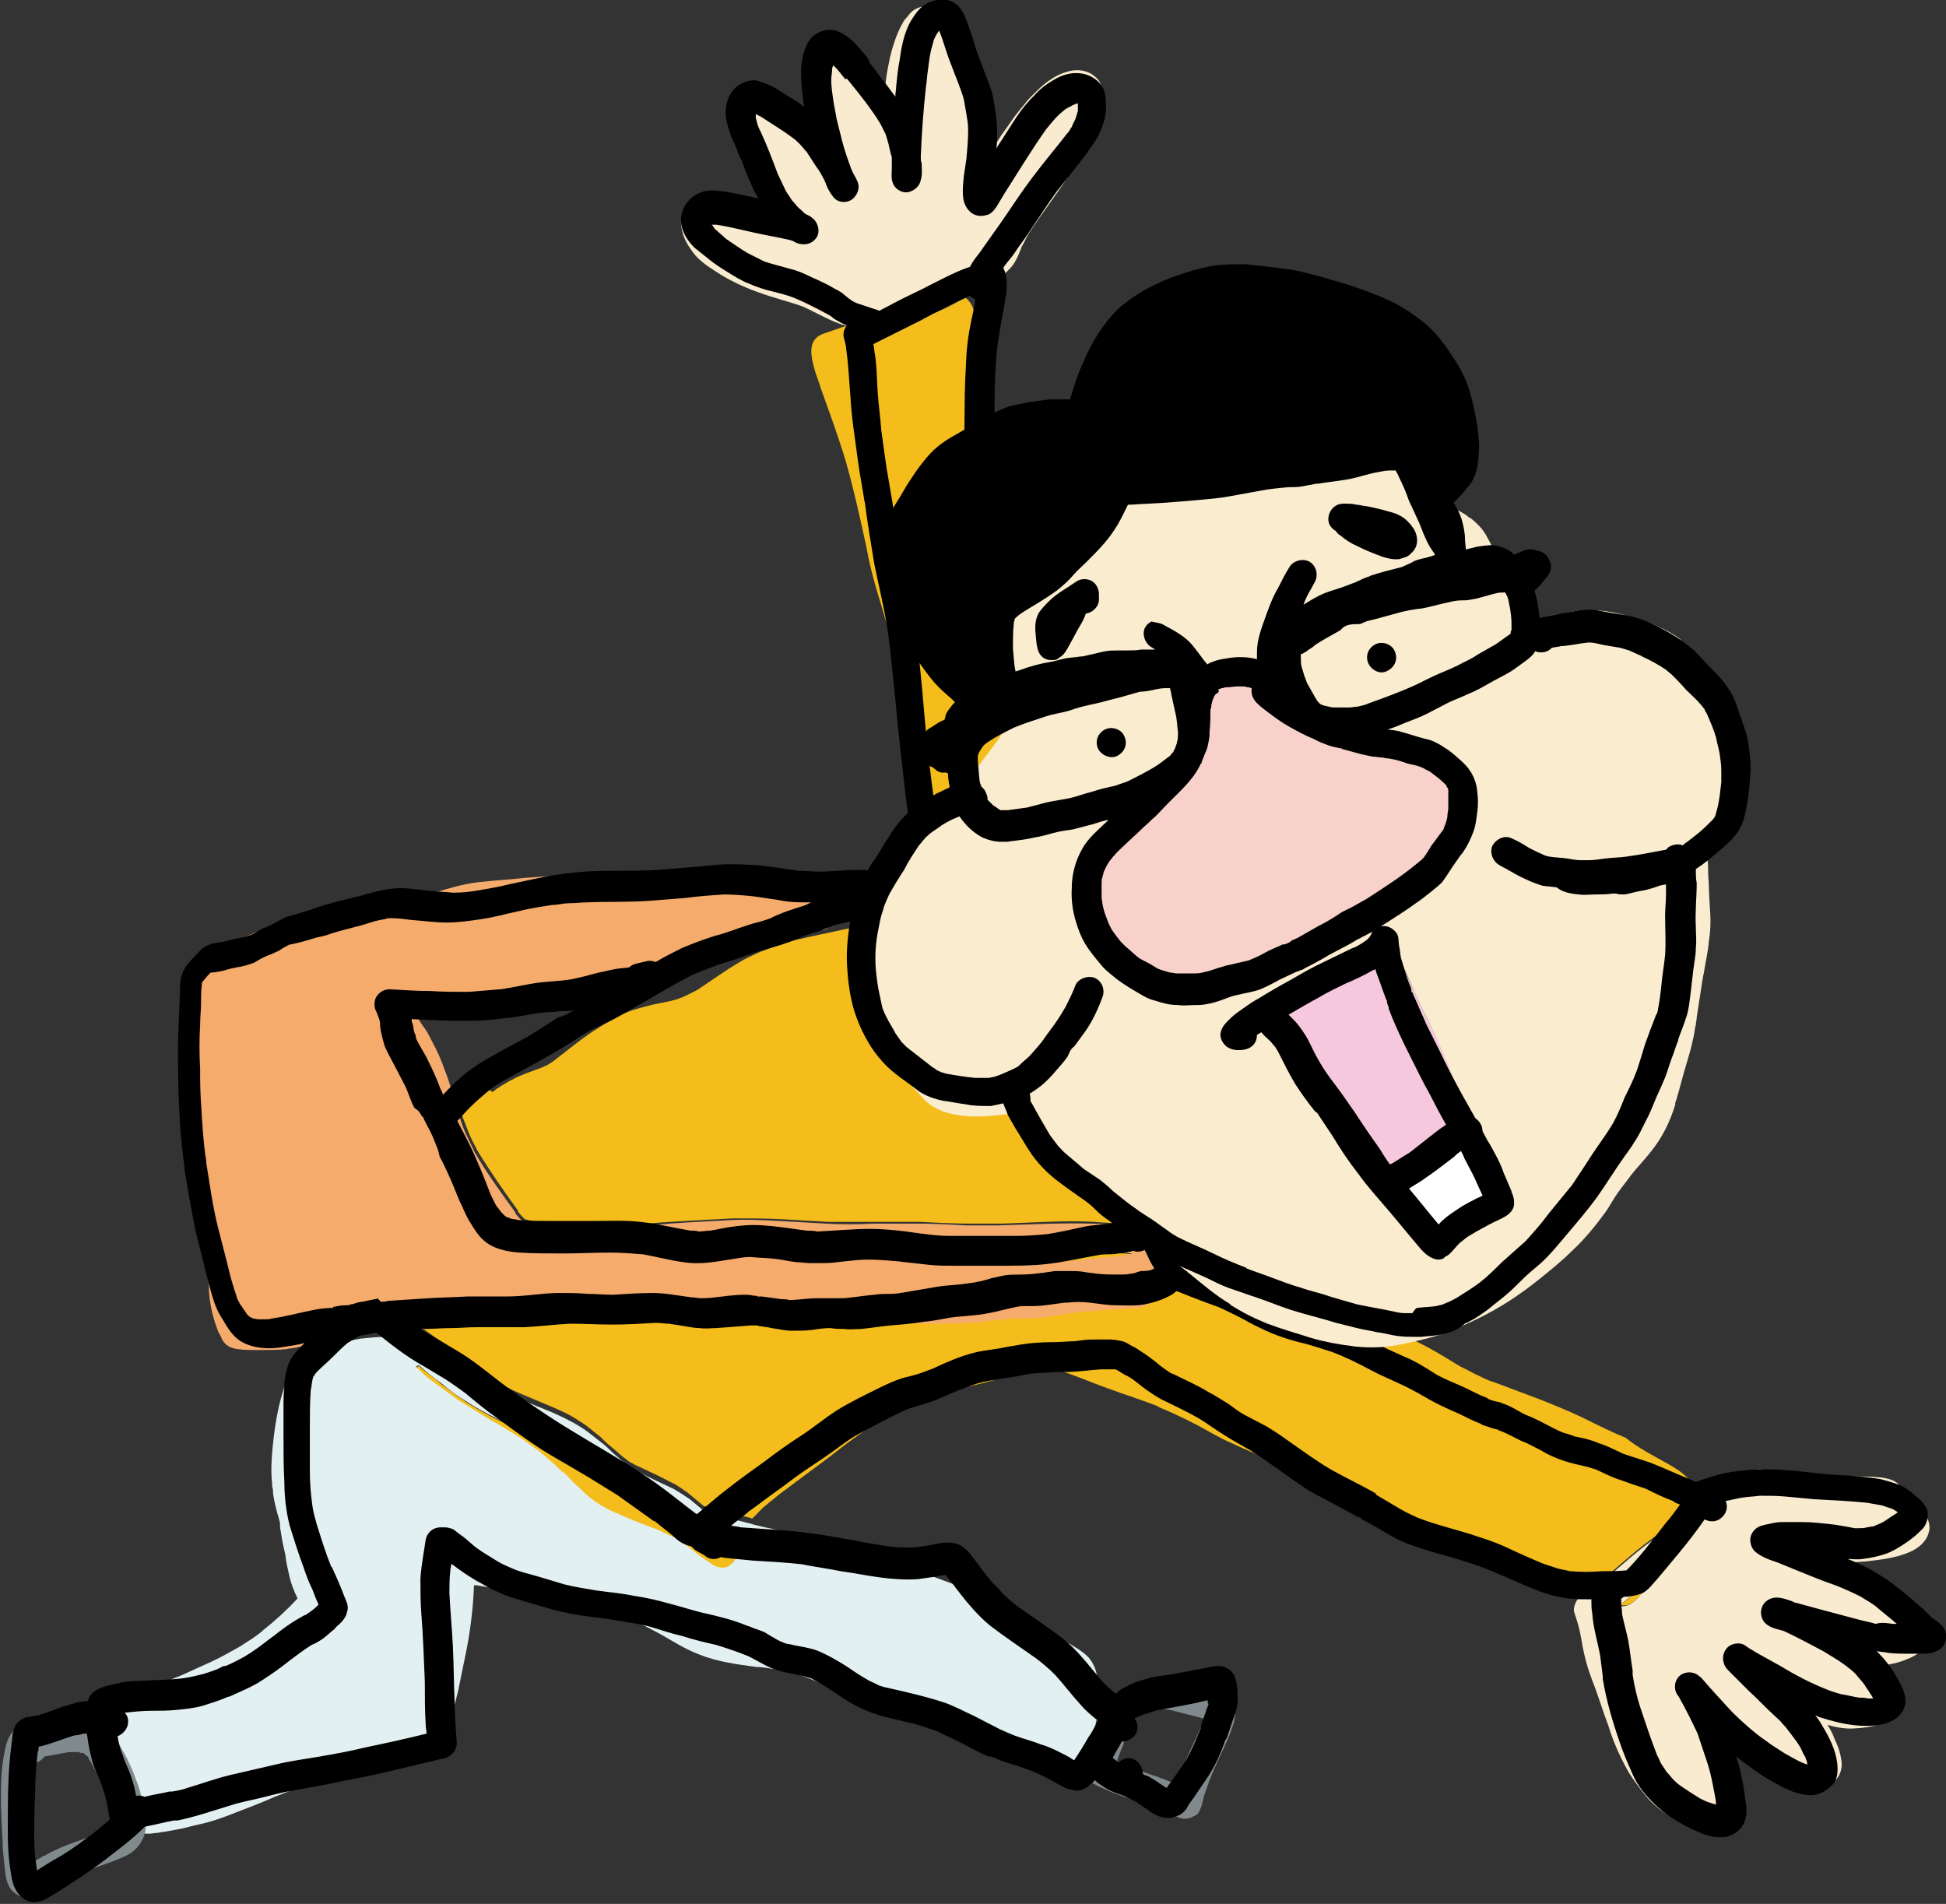 <?xml version="1.0" encoding="utf-8"?>
<!-- Generator: Adobe Illustrator 25.4.8, SVG Export Plug-In . SVG Version: 6.00 Build 0)  -->
<svg version="1.1" id="レイヤー_1" xmlns="http://www.w3.org/2000/svg" xmlns:xlink="http://www.w3.org/1999/xlink" x="0px"
	 y="0px" width="221.7px" height="216.9px" viewBox="0 0 221.7 216.9" style="enable-background:new 0 0 221.7 216.9;"
	 xml:space="preserve">
<rect x="0" y="0" width="221.7" height="216.9" fill="#333333" stroke="none"/>
<style type="text/css">
	.st0{fill:#F4BD1B;}
	.st1{fill:#E3F0F2;}
	.st2{fill:#F9EBCF;}
	.st3{fill:#F4AB6C;}
	.st4{fill:#808A8D;}
	.st5{fill:#F8D2CA;}
	.st6{fill:#F6C8DD;}
	.st7{fill:#FFFFFF;}
	.st8{fill:#FAECCF;}
</style>
<g>
	<g>
		<path class="st0" d="M84,176.3c0,0.1,0,0.1,0,0.2c-0.1,0.7-0.2,1.4-0.8,1.9c-0.7,0.5-1.5,0.3-2.1-0.1c-0.8-0.5-1.5-1.1-2.2-1.6
			c-0.7-0.5-1.3-1-2-1.4c-0.6-0.3-1.2-0.6-1.9-0.9c-1.6-0.6-3.2-1.2-4.7-1.9c-0.9-0.4-1.8-0.9-2.7-1.5c-0.6-0.4-1.1-0.9-1.6-1.4
			c-0.6-0.6-1.1-1.1-1.7-1.7c0,0,0,0,0,0c0,0-0.1-0.1-0.1-0.1c0,0,0,0,0,0.1c-0.5-0.4-0.9-0.9-1.4-1.3c-0.4-0.4-0.9-0.8-1.4-1.2
			c-0.7-0.5-1.4-1-2.1-1.5c-0.7-0.5-1.5-0.9-2.3-1.4c-1.6-1-3.2-1.9-4.8-2.9c-0.8-0.5-1.5-1-2.2-1.6c-0.7-0.5-1.4-1-2-1.6
			c-0.2-0.2-0.4-0.4-0.6-0.6c0.1,0,0.2-0.1,0.3-0.2c0.1,0,0.1,0.1,0.1,0.1c0.8,0.7,1.7,1.3,2.5,2c0.9,0.7,1.9,1.4,2.9,2.1
			c1,0.6,2,1.2,3,1.7c2.3,1.2,4.8,2,7.1,3.2c0.6,0.3,1.2,0.7,1.7,1.1c0.7,0.6,1.5,1.2,2.2,1.9c0.8,0.7,1.7,1.4,2.6,2
			c0.4,0.3,0.8,0.5,1.3,0.7c0.5,0.2,0.9,0.5,1.4,0.7c0.8,0.4,1.6,0.8,2.4,1.2c0.5,0.3,1,0.7,1.5,1c0.3,0.2,0.6,0.5,0.9,0.7
			c0.5,0.5,1,0.9,1.7,1.2c0.8,0.3,1.6,0.4,2.4,0.6C82.3,175.9,83.2,176.1,84,176.3z"/>
		<path class="st0" d="M188.1,179.9c-0.1,0.1-0.2,0.3-0.2,0.4c-0.7,1-1.6,2.6-2.9,2.6c-0.1,0-0.3,0-0.4-0.1c0.6-0.4,1.1-0.8,1.6-1.3
			C186.8,181,187.4,180.4,188.1,179.9z"/>
		<path class="st0" d="M189.9,166.7c1.4,0.8,3.5,2,3,3.9c0,0,0,0,0,0c0,0.1-0.1,0.1-0.1,0.2c0,0,0,0,0,0.1c-0.1,0.2-0.2,0.5-0.3,0.7
			c-0.3,0.4-0.6,0.8-1,1.1c-0.4,0.4-0.9,0.8-1.4,1.2c-1.2,0.9-2.5,1.8-3.7,2.8c-1.1,0.9-2.2,1.9-3.3,2.8c-0.7,0.5-1.4,1-2.2,1.5
			c-0.1,0.1-0.3,0.2-0.4,0.3c-1.2-0.4-2.3-0.8-3.5-1.2c-1.2-0.4-2.4-0.9-3.6-1.4c-1.2-0.5-2.4-0.8-3.6-1.2c-1.3-0.4-2.6-0.8-3.9-1.3
			c-1.2-0.5-2.3-1.1-3.4-1.7c-1.1-0.6-2.2-1.1-3.3-1.6c-1.7-0.6-3.5-1.2-5.2-1.9c-0.9-0.4-1.9-0.8-2.8-1.3c-0.8-0.4-1.6-0.9-2.4-1.4
			c-1.3-0.7-2.7-1.4-4.1-2c-1.5-0.6-2.9-1.2-4.4-1.9c-1.4-0.6-2.7-1.4-4-2.1c-1.4-0.7-2.8-1.4-4.3-2c0,0,0.1,0,0.1,0
			c-0.1,0-0.1,0-0.2-0.1c0,0,0,0,0,0c-1.8-0.7-3.7-1.3-5.6-2c-2-0.7-4-1.6-6-2.2c-0.5-0.1-1-0.2-1.5-0.3c0,0,0,0,0,0
			c-0.2,0-0.4,0.1-0.5,0.1c-1.8,0.5-3.5,1-5.3,1.5c-1.9,0.5-3.7,0.9-5.6,1.4c-1.6,0.5-3.3,1.1-4.8,1.8c-0.7,0.4-1.5,0.8-2.2,1.2
			c-1,0.6-1.9,1.3-2.9,2c-1,0.7-2,1.5-2.9,2.2c-2,1.5-3.9,2.9-5.9,4.4h0c0,0,0,0,0,0c-0.8,0.7-1.7,1.3-2.4,2.1
			c-0.2,0.2-0.4,0.4-0.6,0.6c-0.1,0-0.2-0.1-0.3-0.1c-1.6-0.4-3.2-0.8-4.8-1.2c-0.1,0-0.2-0.1-0.3-0.1c0,0,0,0,0,0c0,0,0,0-0.1,0
			c-0.6-0.5-1.2-1-1.8-1.5c-0.6-0.4-1.2-0.9-1.9-1.2c-1.3-0.7-2.6-1.3-3.9-1.9c-0.3-0.1-0.5-0.3-0.8-0.4c-0.3-0.2-0.5-0.4-0.8-0.6
			c-0.5-0.4-0.9-0.8-1.4-1.2c-0.4-0.3-0.8-0.7-1.2-1.1c-0.8-0.6-1.5-1.3-2.4-1.8c-1-0.7-2.1-1.2-3.3-1.7c-2.1-0.9-4.2-1.7-6.3-2.8
			c-1.1-0.6-2.2-1.3-3.2-2.1c-0.2-0.2-0.5-0.4-0.7-0.6c-1.5-1.2-3-2.5-4.6-3.5c0.9-0.1,1.7-0.3,2.6-0.4c0.1,0,0.1,0.1,0.2,0.1
			c1.6-0.1,3.2-0.1,4.8-0.1c1.7,0,3.4-0.1,5-0.3c1.8-0.2,3.6-0.5,5.5-0.6c1.9-0.1,3.8-0.2,5.8-0.1c1.7,0,3.5,0,5.2,0.2
			c2.1,0.2,4.2,0.5,6.2,0.8c0.4,0,0.8,0.1,1.3,0.1c0.7,0,1.4-0.1,2-0.2c1.7-0.3,3.5-0.7,5.2-1c1.2,0.1,2.4,0.1,3.6,0.2
			c1,0,2,0,3,0.1c0.8,0,1.7,0.2,2.5,0.2c1.7,0.2,3.4,0.3,5.1,0.2c1.7,0,3.4,0,5.1-0.1c0.9,0,1.7-0.1,2.6-0.3
			c0.9-0.1,1.7-0.2,2.6-0.2c0.9,0,1.7-0.1,2.6-0.1c0.9-0.1,1.8-0.2,2.7-0.4c0.9-0.1,1.8-0.2,2.7-0.3c0.9,0,1.9-0.1,2.8-0.2
			c0.5,0,1-0.1,1.6-0.1c0.4,0,0.9,0,1.3-0.1c1-0.1,1.8-0.9,2.3-1.7c0.1-0.2,0.2-0.3,0.3-0.5c0.7-0.1,1.3-0.3,2-0.4
			c0.4-0.1,0.9-0.2,1.3-0.2c0.1,0,0.1,0,0.2,0c0.4-0.1,0.9-0.1,1.3-0.2c0.6-0.1,1.2-0.1,1.7,0c0.6,0.1,1.1,0.2,1.6,0.4
			c1.7,0.5,3.3,0.9,4.9,1.6c1.5,0.6,2.9,1.3,4.4,2c0.5,0.2,1.1,0.3,1.7,0.5c1.2,0.2,2.4,0.5,3.6,0.7c0.7,0.2,1.4,0.3,2.1,0.5
			c0.7,0.2,1.4,0.4,2.1,0.7c2.5,0.9,4.7,2.3,7,3.7c0,0,0,0,0,0c0.7,0.3,1.3,0.7,2,1c0.6,0.3,1.2,0.6,1.9,0.8
			c1.6,0.6,3.2,1.2,4.8,1.8c1.8,0.7,3.5,1.4,5.2,2.2c1.6,0.8,3.2,1.6,4.9,2.3C186.7,165,188.3,165.8,189.9,166.7z"/>
		<path class="st0" d="M58.7,141.9c-0.1,0-0.1,0-0.2,0c-0.9,0.1-2.1,0.2-2.7-0.7c-0.2-0.2-0.3-0.5-0.4-0.7c-0.6-1.1-0.9-2.4-1.1-3.7
			c0,0,0.1,0.1,0.1,0.1c0.5,0.7,1,1.4,1.5,2.1c0.5,0.7,1.1,1.5,1.7,2.1C57.9,141.4,58.3,141.7,58.7,141.9z"/>
		<path class="st0" d="M129,142.9c-1.6,0.3-3.2,0.4-4.8,0.6c-1.7,0.2-3.4,0.4-5.1,0.5c-0.6,0-1.2,0-1.8,0c-1.2,0-2.5-0.1-3.7-0.2
			c-0.9-0.1-1.8-0.2-2.7-0.4c-0.8-0.2-1.7-0.4-2.5-0.5c-0.3-0.1-0.6-0.1-0.8-0.1c1,0,2,0.1,3,0.1c3.6,0.1,7.1-0.1,10.7-0.2
			c0,0,0.1,0,0.1,0C123.9,142.6,126.4,142.6,129,142.9z"/>
		<path class="st0" d="M131.8,138.2c0.2,0.6,0.3,1.3,0.3,1.9c-0.5-0.3-1.2-0.4-1.8-0.5c-0.9-0.1-1.8-0.2-2.7-0.2
			c-1-0.1-1.9-0.1-2.9-0.2c-3.5-0.2-7.1,0.1-10.6,0.2c-1.2,0-2.5,0-3.7,0c-1.8,0-3.6-0.1-5.5-0.2c-1.7,0-3.5,0-5.2,0
			c-1.8,0-3.6,0-5.3,0c-1.8-0.1-3.5-0.2-5.3-0.3c-1.9-0.1-3.7-0.1-5.6-0.1c-1.8,0.1-3.7,0.2-5.5,0.3c-1.7,0.1-3.5,0.2-5.2,0.4
			c-1.8,0.1-3.6,0.2-5.4,0.3c-0.9,0-1.8-0.1-2.8-0.2c0,0,0.1,0,0.1,0c-0.9-0.1-1.7-0.2-2.6-0.3c0,0,0,0-0.1,0c0,0,0,0-0.1,0
			c0,0-0.1,0-0.1,0c-0.4-0.1-0.8-0.1-1.2-0.2c-0.3-0.1-0.5-0.1-0.8-0.2c0,0-0.1-0.1-0.1-0.1c-0.3-0.3-0.5-0.5-0.7-0.8c0,0,0,0,0-0.1
			c0,0,0,0,0,0c-1.6-2.2-3.2-4.5-4.6-6.8c-0.4-0.8-0.8-1.5-1.1-2.3c-0.2-0.6-0.5-1.2-0.7-1.9c0.1,0,0.1,0,0.2,0
			c0.1-0.1,0.2-0.2,0.3-0.3c0-0.4,0-0.7,0.1-1.1c0-0.8,0.7-1.5,1.5-1.6c0.5,0,1,0.2,1.4,0.5c0.2-0.1,0.3-0.2,0.4-0.3
			c0.9-0.6,1.9-1.2,2.9-1.6c0.9-0.4,1.7-0.6,2.6-1c0.1-0.1,0.3-0.1,0.4-0.2c0.2-0.1,0.3-0.2,0.5-0.3c0.9-0.7,1.8-1.4,2.7-2.1
			c0.9-0.7,1.9-1.4,2.9-2c0.6-0.4,1.3-0.7,1.9-1.1c1.1-0.6,2.2-0.9,3.4-1.2c1-0.3,2.1-0.4,3.1-0.7c0.4-0.1,0.8-0.3,1.1-0.4
			c0.4-0.2,0.8-0.4,1.2-0.6c0.2-0.1,0.4-0.2,0.5-0.3c1.5-1,2.9-2,4.4-2.9c0.8-0.5,1.7-0.9,2.6-1.3c0.8-0.3,1.6-0.6,2.5-0.9
			c0.9-0.3,1.8-0.5,2.7-0.7c0.9-0.2,1.8-0.4,2.8-0.6c1.7-0.4,3.4-0.7,5-1c1.3-0.3,2.6-0.6,3.9-0.8c0.7-0.1,1.4-0.3,2-0.4
			c0.2,0,0.4-0.1,0.6-0.1c-0.1-0.6-0.2-1.2-0.3-1.7c-0.2-1.2-0.3-2.4-0.5-3.6c0,0,0,0,0,0.1c0-0.2-0.1-0.3-0.1-0.5v0
			c0,0,0-0.1,0-0.1c-0.3-1.8-0.6-3.5-0.9-5.3c-0.3-1.8-0.7-3.5-1-5.3c-0.3-1.8-0.4-3.6-0.5-5.4c-0.1-1.7-0.3-3.5-0.5-5.2
			c-0.1-0.9-0.3-1.8-0.5-2.7c-0.2-0.8-0.4-1.6-0.6-2.3c-0.5-1.5-0.9-3-1.4-4.6c-0.5-1.7-0.9-3.3-1.2-5c-0.7-3.2-1.4-6.4-2.3-9.6
			c-0.4-1.4-0.9-2.8-1.4-4.3c-0.5-1.4-1-2.8-1.5-4.2c-0.2-0.7-0.5-1.4-0.7-2.1c-0.3-1.1-0.7-2.6,0.1-3.5c0.5-0.6,1.4-0.7,2.1-1
			c0.4-0.1,0.8-0.3,1.2-0.4c0,0,0.1,0,0.1,0c0,0,0.1,0,0.1,0c0.1,0.3,0.2,0.6,0.4,0.8c0.4,0.5,1,0.6,1.6,0.8c0.1,0,0.2,0,0.3,0
			c0.7,0,1.3-0.5,1.6-1.1c0.5-0.1,1-0.3,1.4-0.6c0.3-0.1,0.6-0.2,0.9-0.3c1-0.3,2.1-0.5,3.1-0.9c1-0.3,2.1-0.8,3-1.3
			c0.4-0.2,0.9-0.5,1.3-0.7c0.1,0.1,0.1,0.1,0.2,0.2c0.3,0.3,0.6,0.7,0.7,1.2c0.1,0.2,0.1,0.4,0.1,0.6c0.1,0.8,0.3,1.5,0.4,2.3
			c0.1,0.7,0.1,1.5,0.1,2.2c0,0.8,0.1,1.6,0.2,2.4c0.1,0.3,0.1,0.6,0.2,0.9c0.2,0.5,0.4,1,0.6,1.5c0.2,0.5,0.3,1,0.4,1.4
			c0.3,1,0.4,2.1,0.5,3.1c0.2,1.9,0.4,3.8,0.7,5.8c0.2,1.2,0.5,2.3,0.6,3.5c0.1,1.1,0.1,2.3,0.2,3.4c0,0.4,0,0.9,0,1.3
			c0,1.4,0.1,2.7,0.2,4.1c0.1,1.6,0.3,3.1,0.4,4.6c0.2,3.1,0.1,6.2,0.2,9.3c0,0.9,0.1,1.8,0.1,2.7c0.1,0.9,0.2,1.8,0.3,2.7
			c0.1,0.7,0.3,1.4,0.5,2.2c0.2,0.8,0.4,1.6,0.6,2.4c0.4,1.6,0.6,3.2,0.8,4.8c0,0,0,0,0,0.1c0,0,0,0,0,0c0,0,0,0,0,0
			c0.1,0.4,0.1,0.8,0.2,1.2c0.2,0.6,0.4,1.2,0.6,1.8c0.2,0.8,0.5,1.5,0.7,2.3c0.5,1.4,1,2.9,1.6,4.2c0,0,0,0.1,0,0.1c0,0,0,0,0,0
			c1.1,2.5,2.1,5,2.9,7.6c0.8,2.7,1.5,5.5,2.3,8.2c1,3.4,2.2,6.7,3.3,10.1c0.6,1.7,1.2,3.3,1.7,5
			C131.6,137.4,131.7,137.8,131.8,138.2z"/>
		<path class="st1" d="M84,176.5c0-0.1,0-0.1,0-0.2c-0.9-0.2-1.7-0.4-2.6-0.6c-0.8-0.2-1.7-0.3-2.4-0.6c-0.7-0.3-1.2-0.7-1.7-1.2
			c-0.3-0.3-0.6-0.5-0.9-0.7c-0.5-0.4-1-0.7-1.5-1c-0.8-0.4-1.6-0.8-2.4-1.2c-0.5-0.2-0.9-0.4-1.4-0.7c-0.4-0.2-0.9-0.4-1.3-0.7
			c-0.9-0.6-1.7-1.3-2.6-2c-0.7-0.6-1.5-1.3-2.2-1.9c-0.6-0.4-1.1-0.8-1.7-1.1c-2.3-1.3-4.8-2-7.1-3.2c-1-0.5-2.1-1.1-3-1.7
			c-1-0.6-2-1.3-2.9-2.1c-0.9-0.6-1.7-1.3-2.5-2c0,0-0.1-0.1-0.1-0.1c-0.1,0.1-0.2,0.1-0.3,0.2c0.2,0.2,0.4,0.4,0.6,0.6
			c0.6,0.6,1.3,1.1,2,1.6c0.7,0.5,1.5,1.1,2.2,1.6c1.6,1,3.2,2,4.8,2.9c0.8,0.5,1.5,0.9,2.3,1.4c0.7,0.5,1.4,1,2.1,1.5
			c0.5,0.4,0.9,0.8,1.4,1.2c0.5,0.4,0.9,0.9,1.4,1.3c0,0,0,0,0-0.1c0,0,0.1,0.1,0.1,0.1c0,0,0,0,0,0c0.6,0.6,1.1,1.2,1.7,1.7
			c0.5,0.5,1,1,1.6,1.4c0.8,0.6,1.7,1.1,2.7,1.5c1.5,0.7,3.1,1.3,4.7,1.9c0.6,0.3,1.3,0.6,1.9,0.9c0.7,0.4,1.4,0.9,2,1.4
			c0.7,0.6,1.5,1.1,2.2,1.6c0.6,0.4,1.5,0.6,2.1,0.1C83.8,177.9,83.9,177.2,84,176.5z M124.8,197.2c0,0.7,0.1,1.5,0,2.2
			c-0.2,1.1-1.7,1.8-2.6,1.1c-0.1-0.1-0.3-0.2-0.4-0.3c-0.2-0.1-0.4-0.2-0.6-0.3c-0.8-0.3-1.7-0.6-2.6-0.9c-1.1-0.4-2.2-0.9-3.3-1.4
			c-0.9-0.4-1.8-0.7-2.8-0.9c-1.6-0.3-3.3-0.5-4.9-0.9c-1.7-0.4-3.4-1.1-5-1.7c0,0,0,0,0,0c0,0,0,0,0,0c-0.6-0.2-1.2-0.4-1.8-0.6
			c-1.8-0.5-3.7-0.7-5.5-1.2c-1-0.3-2-0.6-2.9-1c-0.8-0.3-1.6-0.6-2.5-0.8c-0.7-0.2-1.3-0.3-2-0.4c-0.6-0.1-1.2-0.2-1.8-0.2
			c-2.2-0.3-4.4-0.6-6.4-1.4c-1.6-0.6-3-1.5-4.4-2.3c-0.6-0.3-1.3-0.7-1.9-1c-0.5-0.2-1-0.4-1.6-0.7c-0.6-0.2-1.1-0.4-1.7-0.6
			c-0.6-0.2-1.3-0.4-1.9-0.5c-2.2-0.5-4.5-0.9-6.7-1.4c-2.4-0.5-4.8-1-7.2-1.4c-0.1,0-0.2,0-0.3,0c-0.1,2.6-0.4,5.1-0.9,7.6
			c-0.3,1.5-0.6,2.9-0.9,4.4c-0.2,0.8-0.4,1.6-0.6,2.4c-0.2,0.7-0.4,1.5-0.9,2.1c-0.3,0.4-0.7,0.6-1.2,0.8c-0.1,0.1-0.2,0.1-0.4,0.2
			c0,0-0.1,0-0.1,0.1c-0.4,0.3-0.7,0.6-1.1,0.9c-0.4,0.3-0.9,0.6-1.4,0.8c-1,0.5-2.1,1-3.2,1.3c-1.2,0.4-2.5,0.7-3.7,1
			c-1.1,0.2-2.3,0.5-3.4,0.8c-0.9,0.3-1.8,0.5-2.6,0.8c-0.8,0.3-1.5,0.6-2.3,0.9c-1.8,0.8-3.7,1.5-5.5,2.2c-0.8,0.3-1.7,0.6-2.5,0.8
			c-0.4,0.1-0.9,0.2-1.3,0.3c-0.4,0.1-0.8,0.2-1.2,0.3c-0.5,0.1-1,0.2-1.6,0.3c-0.4,0.1-0.8,0.1-1.2,0.2c-0.3,0-0.7,0.1-1,0.1
			c-0.3,0-0.6,0-0.9-0.1c-0.7-0.2-1-0.7-1.3-1.3c-0.1-0.3-0.2-0.7-0.4-1c-1-2.8-2.1-5.6-2.5-8.5c0,0,0-0.1,0-0.1c0,0,0,0,0,0
			c0,0,0,0,0,0c0-0.1,0-0.1,0-0.2c-0.1-0.9-0.2-2,0.4-2.7c0.3-0.3,0.5-0.5,0.8-0.7c0.7-0.6,1.4-1.1,2.3-1.5c0.8-0.4,1.7-0.6,2.6-0.9
			c0.9-0.3,1.8-0.7,2.8-1.1c1.1-0.5,2.2-1,3.3-1.5c1.1-0.5,2.1-1.1,3.2-1.7c0.5-0.3,0.9-0.6,1.4-0.9c0.4-0.3,0.9-0.6,1.3-1
			c1.4-1.1,2.7-2.3,3.9-3.6c-0.4-0.8-0.7-1.6-0.9-2.4c-0.2-0.9-0.4-1.7-0.5-2.6c-0.2-0.9-0.4-1.7-0.5-2.6c-0.1-0.3-0.1-0.7-0.1-1
			c0-0.1-0.1-0.3-0.1-0.4c-0.3-1-0.6-2.1-0.7-3.1c0,0,0,0,0,0c0-0.1,0-0.1,0-0.2c0-0.2-0.1-0.4-0.1-0.6c0-0.1,0-0.1,0-0.2
			c-0.2-1.8,0-3.6,0.2-5.4c0.4-3.3,1.2-6.5,2.9-9.3c0.1-0.1,0.2-0.3,0.2-0.4c0.5-0.1,1-0.2,1.5-0.3c1.8-0.3,3.5-0.8,5.3-1.1
			c1-0.1,1.9-0.2,2.9-0.2c1,0,2.1,0,3.1-0.2c0.3,0,0.7-0.1,1-0.2c1.7,1,3.1,2.3,4.6,3.5c0.2,0.2,0.5,0.4,0.7,0.6
			c1,0.7,2.1,1.4,3.2,2.1c2,1.1,4.1,1.9,6.3,2.8c1.1,0.5,2.2,1,3.3,1.7c0.8,0.5,1.6,1.2,2.4,1.8c0.4,0.3,0.8,0.7,1.2,1.1
			c0.5,0.4,0.9,0.8,1.4,1.2c0.3,0.2,0.6,0.4,0.8,0.6c0.2,0.2,0.5,0.3,0.8,0.4c1.3,0.7,2.6,1.3,3.9,1.9c0.7,0.4,1.3,0.8,1.9,1.2
			c0.6,0.5,1.2,1,1.8,1.5c0,0,0,0,0.1,0c0,0,0,0,0,0c0.1,0,0.2,0.1,0.3,0.1c1.6,0.4,3.2,0.8,4.8,1.2c0.1,0,0.2,0.1,0.3,0.1
			c1.6,0.4,3.1,0.7,4.7,1c1.8,0.3,3.6,0.7,5.5,1.1c0.8,0.2,1.7,0.4,2.5,0.7c0.9,0.3,1.8,0.5,2.7,0.9c1.3,0.6,2.6,1.2,3.9,1.8
			c1.6,0.6,3.2,1.2,4.9,1.8c1.8,0.6,3.6,1.3,5.2,2.2c0.9,0.5,1.7,1,2.6,1.5c0.7,0.4,1.4,0.9,2.1,1.4c0.8,0.5,1.6,1,2.4,1.5
			c0.5,0.3,1.1,0.7,1.6,1.2c0.6,0.7,1,1.6,1,2.6c0.1,1.5,0.1,2.9,0.2,4.4c0,0,0-0.1,0-0.1C124.8,195.8,124.8,196.5,124.8,197.2z"/>
		<path class="st2" d="M187.9,180.3c0.1-0.1,0.2-0.3,0.2-0.4c-0.7,0.6-1.3,1.1-2,1.7c-0.5,0.4-1.1,0.9-1.6,1.3
			c0.2,0,0.3,0.1,0.4,0.1C186.3,182.9,187.2,181.3,187.9,180.3z M220.4,185.7c0,0.4,0,0.8-0.2,1.2c-0.2,0.4-0.6,0.7-1,1
			c-0.3,0.2-0.6,0.4-0.9,0.6c-0.3,0.2-0.7,0.4-1,0.5c-0.9,0.4-1.8,0.6-2.7,0.7c-0.1,0-0.1,0-0.2,0c0.5,0.4,1,0.9,1.4,1.5
			c0.3,0.3,0.5,0.7,0.7,1.1c0.1,0.3,0.3,0.7,0.3,1c0,0.5-0.1,1.1-0.4,1.5c-1,1.6-3.2,2-5,2.1c-1.1,0.1-2.2-0.1-3.2-0.4
			c0.3,0.5,0.6,1,0.8,1.6c0.4,0.8,0.7,1.7,0.8,2.6c0.1,0.8-0.2,1.7-0.8,2.2c-0.8,0.7-1.9,0.8-2.9,0.8c-2,0-3.8-0.9-5.5-1.9
			c-0.8-0.5-1.6-1-2.3-1.5c-0.3-0.2-0.5-0.4-0.8-0.6c0,0.1,0.1,0.3,0.1,0.4c0.3,0.8,0.5,1.6,0.7,2.5c0.1,0.7,0.3,1.5,0.2,2.2
			c0,1-0.4,2-1.1,2.7c-0.3,0.4-0.7,0.6-1.2,0.8c-0.3,0.1-0.6,0.1-0.9,0.1c-0.1,0-0.3,0-0.4,0c-0.8,0-1.6-0.3-2.3-0.5
			c-1.4-0.5-2.8-1.1-3.9-2.1c-1.1-0.9-1.9-2.1-2.7-3.2c-0.5-0.7-0.9-1.5-1.3-2.3c-0.6-1.2-1.1-2.5-1.5-3.8c-0.5-1.3-0.9-2.6-1.4-4
			c-0.5-1.3-1-2.6-1.3-4c-0.3-1.2-0.4-2.5-0.8-3.7c-0.1-0.4-0.3-0.9-0.4-1.3c0-0.5,0.2-1,0.5-1.4c0.2-0.2,0.4-0.4,0.7-0.6
			c0.1-0.1,0.3-0.2,0.4-0.3c0.8-0.5,1.5-1,2.2-1.5c1.1-0.9,2.2-1.9,3.3-2.8c1.2-1,2.5-1.9,3.7-2.8c0.5-0.4,0.9-0.8,1.4-1.2
			c0.4-0.4,0.7-0.8,1-1.1c0.1-0.1,0.2-0.2,0.2-0.3c0-0.2,0-0.3,0.1-0.4c0,0,0,0,0-0.1c0-0.1,0-0.1,0.1-0.2c0,0,0,0,0,0
			c0,0,0-0.1,0.1-0.1c0.2-0.4,0.5-0.6,0.8-0.9c0.4-0.3,0.9-0.6,1.4-0.9c1-0.5,2-0.9,3-1.1c0.6-0.1,1.1-0.2,1.7-0.3
			c0.2-0.1,0.4-0.1,0.5-0.1c0.2,0,0.4,0,0.6,0.1c1.7,0,3.3,0.2,5,0.4c0,0,0,0,0,0c0,0,0.1,0,0.1,0c1.8,0.2,3.5,0.2,5.3,0.3
			c0.9,0,1.7,0,2.6,0.1c0.4,0,0.8,0.1,1.2,0.2c0.4,0.1,0.8,0.3,1.1,0.6c0.5,0.4,1,0.9,1.5,1.4c0.5,0.6,1,1.2,1.5,1.9
			c0.4,0.7,0.7,1.5,0.4,2.3c-0.3,1-1.2,1.7-2.1,2.1c-1.6,0.7-3.4,0.9-5.2,1.1c-0.5,0-1,0.1-1.6,0.1c1.2,0.6,2.3,1.3,3.4,2.1
			c1.5,0.9,3,1.9,4.3,3.2c0.3,0.3,0.6,0.6,0.9,1C219.9,184.4,220.3,185,220.4,185.7z"/>
		<path class="st2" d="M125.8,10.8c0.1,0.5,0,1-0.2,1.5c-0.1,0.3-0.2,0.5-0.3,0.7c-0.2,0.4-0.4,0.9-0.5,1.3
			c-0.7,1.6-1.5,3.2-2.4,4.7c-1.6,2.6-3.5,5-5.2,7.6c-0.3,0.5-0.5,1-0.8,1.5c-0.2,0.5-0.4,1.1-0.7,1.6c-0.3,0.6-0.8,1.1-1.4,1.6
			c-0.8,0.7-1.7,1.2-2.7,1.6c-0.1,0.1-0.3,0.1-0.4,0.2c-0.4,0.3-0.8,0.5-1.1,0.7c-0.4,0.3-0.8,0.5-1.3,0.7c-1,0.5-2,0.9-3,1.3
			c-1,0.3-2.1,0.6-3.1,0.9c-0.3,0.1-0.6,0.2-0.9,0.3c-0.5,0.2-0.9,0.4-1.4,0.6c-0.2,0.6-0.9,1.1-1.6,1.1c-0.1,0-0.2,0-0.3,0
			c-0.6-0.1-1.2-0.3-1.6-0.8c-0.2-0.2-0.3-0.5-0.4-0.8c0,0-0.1,0-0.1,0c0,0-0.1,0-0.1,0c-1.7-0.5-3.3-1.5-4.9-2.2
			c-1.7-0.6-3.4-1-5-1.6c-1.7-0.6-3.4-1.4-4.9-2.4c-1.1-0.7-2.1-1.4-2.8-2.5c-1.1-1.5-1.7-3.8-0.3-5.4c0.6-0.7,1.4-1,2.3-0.9
			c0.5,0,1.1,0.1,1.6,0.2c0.8,0.1,1.7,0.3,2.5,0.5c1,0.3,2,0.6,3,0.8c-1.1-1.4-2.2-2.8-3-4.5c-0.4-0.8-0.7-1.7-0.8-2.7
			c-0.2-1-0.1-2.1,0.1-3.1c0.2-0.9,0.5-1.7,1.3-2.2c0.4-0.3,0.9-0.3,1.3-0.3c0.3,0,0.5,0.1,0.8,0.2c0.2,0.1,0.5,0.1,0.7,0.2
			c0.1,0,0.1,0,0.2,0c0,0,0.1,0,0.1,0c1.2,0.3,2.3,0.7,3.3,1.3c0.4,0.2,0.7,0.5,1,0.8c-0.2-1.1-0.2-2.3-0.2-3.4
			c0.1-1.5,0.1-4,2.1-4.1c0.5,0,1.1,0.2,1.5,0.5c0.4,0.2,0.8,0.5,1.2,0.8c1.4,1,2.5,2.3,3.4,3.6c0-0.4,0.1-0.9,0.1-1.3
			c0.1-1,0.3-1.9,0.5-2.9c0.2-0.8,0.4-1.5,0.7-2.3c0.2-0.5,0.4-1,0.7-1.5c0.1-0.2,0.2-0.4,0.4-0.6c0.2-0.2,0.4-0.5,0.6-0.7
			c0.3-0.3,0.7-0.5,1.1-0.6c0.4-0.1,0.9-0.1,1.3,0.1c0.2,0.1,0.4,0.2,0.6,0.4c0.1,0.1,0.3,0.2,0.4,0.4c0.2,0.2,0.3,0.4,0.5,0.5
			c0.8,0.9,1.5,1.9,1.9,3c0.6,1.3,0.9,2.8,1.2,4.2c0.3,1.1,0.7,2.3,0.9,3.4c0.2,1,0.4,2,0.6,3c0.1,0.8,0.1,1.6,0.1,2.4
			c0.7-1.3,1.5-2.6,2.4-3.8c0.6-0.9,1.2-1.7,1.9-2.5c0.5-0.7,1.2-1.3,1.8-1.9c0.9-0.8,1.9-1.5,3-1.8c0.9-0.3,1.9-0.3,2.8,0.2
			c0.3,0.2,0.7,0.5,0.9,0.8C125.6,9.9,125.7,10.3,125.8,10.8z"/>
		<path class="st3" d="M58.5,141.9c0.1,0,0.1,0,0.2,0c-0.4-0.2-0.8-0.4-1.1-0.8c-0.6-0.6-1.2-1.4-1.7-2.1c-0.5-0.7-1-1.4-1.5-2.1
			c0,0,0-0.1-0.1-0.1c0.2,1.3,0.5,2.6,1.1,3.7c0.1,0.3,0.3,0.5,0.4,0.7C56.4,142.1,57.6,142,58.5,141.9z M104.7,142.6
			c-1.6,0-3.2,0-4.8,0c-0.3,0-0.7,0-1,0c0.6,0.1,1.2,0.1,1.8,0.1C102.1,142.8,103.4,142.7,104.7,142.6z M124.2,143.4
			c1.6-0.2,3.2-0.2,4.8-0.6c-2.5-0.2-5-0.3-7.6-0.3c0,0-0.1,0-0.1,0c-3.6,0.1-7.1,0.3-10.7,0.2c-1,0-2-0.1-3-0.1
			c0.3,0,0.5,0.1,0.8,0.1c0.8,0.2,1.7,0.4,2.5,0.5c0.9,0.2,1.8,0.3,2.7,0.4c1.2,0.1,2.5,0.2,3.7,0.2c0.6,0,1.2,0,1.8,0
			C120.8,143.8,122.5,143.6,124.2,143.4z M133.4,141.9c0,0.3-0.1,0.7-0.1,1c-0.1,0.8-0.3,1.6-0.4,2.3c-0.1,0.5-0.3,1.1-0.5,1.6
			c-0.1,0.2-0.2,0.4-0.3,0.5c-0.5,0.8-1.3,1.6-2.3,1.7c-0.4,0.1-0.9,0-1.3,0.1c-0.5,0-1,0-1.6,0.1c-0.9,0-1.9,0.1-2.8,0.2
			c-0.9,0-1.8,0.1-2.7,0.3c-0.9,0.1-1.8,0.3-2.7,0.4c-0.9,0.1-1.7,0.1-2.6,0.1c-0.9,0-1.7,0.1-2.6,0.2c-0.8,0.1-1.7,0.2-2.6,0.3
			c-1.7,0.1-3.4,0.1-5.1,0.1c-1.7,0-3.4-0.1-5.1-0.2c-0.8-0.1-1.7-0.2-2.5-0.2c-1,0-2,0-3-0.1c-1.2,0-2.4-0.1-3.6-0.2
			c-0.6,0-1.2-0.1-1.9-0.2c-0.1,0-0.1,0-0.2,0c0,0,0,0,0,0c-0.6-0.1-1.2-0.2-1.8-0.2c-1.7-0.2-3.3-0.2-5-0.2c-0.9,0-1.8,0-2.8-0.1
			c-0.9,0-1.7-0.1-2.6-0.1c-1.8,0.1-3.6,0.3-5.5,0.4c-2.1,0.2-4.1,0.1-6.2,0.2c-2.1,0.1-4.3,0.2-6.4,0.4c-2.1,0.2-4.3,0.1-6.4,0.4
			c0,0,0,0,0,0c0,0,0,0-0.1,0c-0.8,0.1-1.7,0.3-2.5,0.4c-0.9,0.2-1.7,0.3-2.6,0.4c-0.3,0.1-0.7,0.1-1,0.2c-1,0.1-2.1,0.1-3.1,0.2
			c-1,0-1.9,0.1-2.9,0.2c-1.8,0.3-3.5,0.8-5.3,1.1c-0.5,0.1-1,0.2-1.5,0.3c-0.4,0.1-0.8,0.1-1.2,0.2c-0.9,0.1-1.8,0.1-2.7,0.1
			c-0.2,0-0.5,0-0.7,0c-0.7,0-1.4,0-2.1-0.1c-0.8-0.1-1.4-0.4-1.8-1.1c-0.1-0.3-0.2-0.5-0.4-0.8c-0.6-1.5-1-3.1-1.1-4.8
			c0-0.8,0-1.6,0-2.4c0-1.8-0.1-3.5-0.3-5.3c-0.3-1.7-0.6-3.4-0.7-5.2c-0.1-1.9-0.1-3.7-0.2-5.6c-0.1-1.8-0.3-3.5-0.5-5.3
			c-0.2-1.8-0.4-3.6-0.5-5.5c-0.1-0.9-0.1-1.8-0.1-2.6c0-1.6,0-3.2,0.4-4.7c0.2-0.8,0.6-1.6,1.4-2c0.4-0.2,0.9-0.4,1.3-0.5
			c0.8-0.3,1.6-0.6,2.4-0.9c0.8-0.2,1.5-0.5,2.2-0.8c0.4-0.2,0.7-0.3,1.1-0.4c0.9-0.3,1.8-0.6,2.7-0.7c0.7-0.1,1.4-0.1,2.1-0.1
			c0.6-0.4,1.3-0.6,2-0.9c0.6-0.3,1.3-0.4,2-0.6c1.4-0.3,2.7-0.4,4.1-0.6c0,0,0.1,0,0.1,0c0,0,0,0,0.1,0c2-0.3,4.1-0.7,6.1-1.2
			c1.6-0.5,3.3-1,5-1.2c1.8-0.2,3.6-0.3,5.4-0.5c1.7-0.1,3.5-0.3,5.2-0.3c1.7,0,3.4,0.1,5.1,0.1c1.7,0,3.5,0,5.2,0.1
			c1.7,0.1,3.5,0.2,5.2,0.2c0,0,0,0,0,0c1.9,0,3.7-0.1,5.6-0.3c1.8-0.2,3.6-0.3,5.4-0.2c1.1,0.1,2.3,0.2,3.3,0.6
			c0.8,0.3,1.4,0.9,1.5,1.7c0.1,0.7-0.3,1.4-0.9,1.8c-0.1,0.2-0.2,0.5-0.3,0.7c-0.1,0.1-0.1,0.3-0.2,0.4c-0.3,0.9-1.2,1.4-2.1,1.1
			c-0.3-0.1-0.5-0.3-0.7-0.5c-0.3,0.1-0.6,0.3-0.9,0.4c-2.4,0.9-4.8,1.9-7.3,2.7c-1.3,0.4-2.5,0.9-3.8,1.2s-2.6,0.7-3.8,1.1
			c-0.7,0.2-1.4,0.4-2.1,0.6c-0.8,0.2-1.5,0.3-2.3,0.3c-0.7,0.1-1.4,0.1-2.1,0.1c-0.7,0-1.4,0.1-2.1,0.2c-2.4,0.4-4.8,1.1-7.2,1.4
			c-1.2,0.1-2.4,0.2-3.5,0.2c-1.2,0.1-2.4,0.2-3.7,0.4c-1.2,0.2-2.4,0.4-3.7,0.6c-0.7,0.1-1.4,0.2-2.1,0.3c-0.2,0-0.4,0-0.6,0
			c0.1,0.3,0.3,0.5,0.4,0.8c0.3,0.4,0.5,0.8,0.8,1.2c0.4,0.5,0.7,1.1,1,1.7c0.6,1.1,1.1,2.2,1.5,3.4c0.5,1.2,0.8,2.4,1.1,3.6
			c0.2,0.5,0.3,1,0.5,1.5c0.2,0.6,0.4,1.2,0.7,1.9c0.4,0.8,0.7,1.5,1.1,2.3c1.4,2.4,3,4.6,4.6,6.8c0,0,0,0,0,0c0,0,0,0,0,0.1
			c0.2,0.3,0.5,0.6,0.7,0.8c0,0,0.1,0.1,0.1,0.1c0.3,0.1,0.5,0.2,0.8,0.2c0.4,0.1,0.8,0.2,1.2,0.2c0,0,0.1,0,0.1,0c0,0,0,0,0.1,0
			c0,0,0,0,0.1,0c0.9,0.1,1.7,0.2,2.6,0.3c0,0-0.1,0-0.1,0c0.9,0.1,1.8,0.1,2.8,0.2c1.8,0,3.6-0.1,5.4-0.3c1.7-0.1,3.5-0.3,5.2-0.4
			c1.8-0.1,3.7-0.2,5.5-0.3c1.9-0.1,3.7,0,5.6,0.1c1.8,0.1,3.5,0.2,5.3,0.3c1.8,0.1,3.6,0.1,5.3,0c1.7,0,3.5,0,5.2,0
			c1.8,0,3.6,0.1,5.5,0.2c1.2,0,2.5,0,3.7,0c3.5-0.1,7.1-0.3,10.6-0.2c1,0,1.9,0.1,2.9,0.2c0.9,0.1,1.8,0.1,2.7,0.2
			c0.6,0.1,1.2,0.2,1.8,0.5c0.3,0.2,0.6,0.4,0.8,0.7C133.2,141.1,133.3,141.5,133.4,141.9z"/>
		<path class="st4" d="M0.9,214.6c-0.3-0.7-0.3-1.4-0.4-2.2c-0.1-0.9-0.2-1.7-0.2-2.6c-0.1-1.7-0.2-3.5-0.2-5.2
			c0-1.8,0.1-3.6,0.5-5.4c0.2-1,0.7-2.3,1.9-2.5c0.5-0.1,1-0.1,1.6-0.2c0,0,0,0,0,0c0,0,0,0,0.1,0c0.1-0.1,0.2-0.1,0.3-0.2
			c1-0.6,2-1,3.1-1.3c0.5-0.1,1.1-0.2,1.6-0.2c0.6-0.1,1.3-0.1,1.9,0.1c0.8,0.2,1.4,0.7,1.7,1.5c0.1,0.3,0.2,0.7,0.2,1
			c0.1,0.2,0.1,0.3,0.2,0.5c0.3,0.7,0.7,1.4,1.1,2.1c0.4,0.8,0.8,1.6,1.1,2.5c0.7,1.6,1,3.4,1.2,5.2c0.1,1-0.3,2-1,2.8
			c-0.7,0.8-1.7,1.1-2.6,1.5c-0.8,0.3-1.7,0.6-2.5,0.9c-0.7,0.3-1.5,0.5-2.2,0.8c-0.4,0.2-0.9,0.4-1.3,0.7c0.1,0,0.1-0.1,0.2-0.1
			c-0.1,0-0.1,0.1-0.2,0.1c0,0,0,0,0,0c-0.1,0.1-0.3,0.2-0.4,0.2c0,0,0,0,0,0c-0.3,0.2-0.7,0.4-1,0.6c-0.6,0.4-1.3,0.8-2,1
			c-0.2,0-0.3,0.1-0.5,0.1C2,216,1.2,215.5,0.9,214.6z M3.8,212.1c0.4-0.2,0.7-0.4,1.1-0.6c-0.1,0-0.1,0.1-0.2,0.1
			c0.1-0.1,0.3-0.2,0.4-0.2c0,0,0,0,0,0c2.2-1.3,4.7-1.9,7-2.8c0.2-0.1,0.5-0.2,0.7-0.3c0,0,0.1-0.1,0.1-0.1c0,0,0,0,0,0
			c0,0,0,0,0,0c0,0,0,0,0-0.1c0,0,0,0,0,0c0-0.2,0-0.3-0.1-0.5c-0.1-0.7-0.3-1.5-0.4-2.2c-0.2-0.8-0.5-1.5-0.8-2.2
			c-0.4-0.9-0.9-1.8-1.4-2.7c-0.1-0.1-0.1-0.3-0.2-0.4c-0.2-0.1-0.3-0.2-0.4-0.3c0,0-0.1-0.1-0.1-0.1c0,0,0,0,0,0c0,0,0,0,0,0
			c0,0,0,0-0.1,0c0,0-0.1,0-0.1,0c-0.1,0-0.2,0-0.3-0.1c-0.3,0-0.6,0-0.9,0c0.1,0,0.1,0,0.2,0c-0.3,0-0.6,0-0.9,0.1
			c-0.8,0.1-1.5,0.3-2.3,0.4c0,0,0,0,0,0c-0.1,0.1-0.2,0.2-0.3,0.3c0,0,0,0,0,0c-0.3,0.3-0.8,0.5-1.2,0.5c0,0.2-0.1,0.4-0.1,0.7
			c-0.2,1.6-0.2,3.3-0.2,4.9c0,0,0-0.1,0-0.1c0,0.1,0,0.1,0,0.2c0,0,0,0,0,0.1c0,0,0,0,0-0.1C3.5,208.1,3.6,210.1,3.8,212.1z"/>
		<path class="st4" d="M135,207.2c-0.5,0-0.8-0.2-1.3-0.4c-0.5-0.2-0.9-0.5-1.4-0.7c-1.4-0.5-2.8-1-4.2-1.4
			c-0.8-0.3-1.5-0.5-2.3-0.9c-0.5-0.2-0.9-0.4-1.4-0.7c-0.6-0.4-0.9-1.1-0.8-1.8c0.1-0.7,0.3-1.4,0.6-2c0.3-0.8,0.6-1.5,0.9-2.2
			c0.1-0.3,0.3-0.7,0.4-1c0-0.3,0-0.5,0.1-0.8c0.1-0.9,0.5-1.8,1.2-2.3c0.3-0.2,0.6-0.3,0.9-0.4c0.4-0.4,0.8-0.7,1.4-0.7
			c0.1,0,0.3,0,0.4,0c0,0,0,0,0,0c0.5-0.2,1.1-0.3,1.6-0.4c1-0.2,2.1-0.1,3.1,0.1c0.9,0.2,1.9,0.5,2.8,0.8c0,0-0.1,0-0.1,0
			c1.2,0.3,2.8,0.5,3.5,1.6c0.7,1.1,0.1,2.5-0.3,3.6c-0.7,1.7-1.6,3.4-2.3,5.2c-0.2,0.6-0.4,1.1-0.6,1.7c-0.2,0.7-0.3,1.6-0.8,2.2
			C136,206.9,135.6,207.2,135,207.2C135,207.2,135,207.2,135,207.2z M131.2,202.2c1,0.3,1.9,0.7,2.9,1.1c0.1-0.3,0.2-0.5,0.2-0.8
			c0.2-0.7,0.5-1.5,0.9-2.2c0.6-1.4,1.3-2.8,1.9-4.2c0-0.1,0.1-0.2,0.1-0.3c0.1,0,0.1,0,0.2,0c-0.1,0-0.1,0-0.2,0c0,0,0,0,0,0
			c-1.2-0.3-2.3-0.6-3.5-0.9c-0.3-0.1-0.6-0.1-1-0.2c-0.1,0-0.2,0-0.3,0c-0.2,0-0.3,0-0.5,0c-0.3,0-0.5,0.1-0.8,0.2
			c-0.5,0.2-1,0.3-1.5,0.5c-0.1,0.2-0.2,0.3-0.3,0.5c-0.2,0.3-0.3,0.6-0.5,0.9c0,0.5-0.2,1-0.6,1.3c-0.1,0.2-0.2,0.4-0.2,0.6
			c-0.3,0.7-0.6,1.4-0.8,2.2C128.5,201.3,129.9,201.7,131.2,202.2z"/>
		<path d="M12.5,207.3c-0.1-0.6-0.2-1.2-0.3-1.8c-0.1-0.4-0.2-0.8-0.3-1.2c-0.2-0.5-0.3-1-0.5-1.4c-0.3-0.8-0.7-1.5-0.9-2.3
			c-0.2-0.8-0.4-1.6-0.5-2.4c0-0.2-0.1-0.5-0.1-0.7c-0.1,0-0.3,0-0.4,0c-0.3,0.1-0.7,0.2-1,0.2c-1.4,0.4-2.7,1-4.1,1.3
			c0,0.2,0,0.4-0.1,0.6c-0.2,1.6-0.3,3.3-0.3,4.9c-0.1,1.7-0.1,3.3-0.1,5c0,1.1,0.1,2.2,0.3,3.4c0,0,0,0,0,0c0,0,0,0,0,0
			c0,0.1,0,0.2,0,0.2c0.9-0.6,1.9-1.2,2.8-1.7c1.3-0.8,2.5-1.7,3.7-2.6C11.4,208.2,11.9,207.8,12.5,207.3z M65.4,115.1
			c-0.5,0.1-1.1,0.1-1.6,0.1c-0.8,0.1-1.6,0.1-2.4,0.2c-1.3,0.2-2.6,0.5-3.9,0.6c-1.5,0.2-2.9,0.3-4.4,0.3c-2.1,0-4.2-0.1-6.2-0.2
			c0,0.2,0,0.3,0.1,0.5c0.1,0.3,0.1,0.7,0.2,1c0.1,0.2,0.2,0.5,0.2,0.7c0.4,0.9,1,1.7,1.4,2.6c0.5,1,1,2.1,1.4,3.2
			c0.1,0.1,0.1,0.2,0.2,0.4c0,0.1,0.1,0.2,0.1,0.2c1.2-1.3,2.5-2.5,3.9-3.4c1.9-1.2,3.9-2.2,5.9-3.3c1.1-0.7,2.2-1.4,3.3-2.1
			C64.2,115.8,64.8,115.4,65.4,115.1z M122.8,12.2c0-0.1,0-0.3,0-0.4h0c0,0-0.1,0-0.1,0c-0.1,0-0.2,0-0.2,0.1c0,0,0,0,0,0
			c0,0,0,0-0.1,0c-0.3,0.1-0.5,0.3-0.8,0.4c-0.1,0.1-0.2,0.1-0.3,0.2c-0.2,0.2-0.5,0.4-0.7,0.6c-0.5,0.5-0.9,1-1.4,1.6
			c-1.7,2.4-3.2,4.9-4.8,7.4c-0.3,0.5-0.6,1-0.9,1.5c-0.3,0.4-0.6,0.8-1.1,0.9c-0.7,0.2-1.4,0.1-1.9-0.4c-1.1-1-0.8-2.7-0.7-4
			c0.1-0.7,0.2-1.3,0.3-2c0.1-1.1,0.2-2.2,0.2-3.3c0-0.6-0.1-1.2-0.2-1.8c-0.1-0.6-0.2-1.1-0.3-1.7c-0.4-1.4-1-2.7-1.5-4.1
			c-0.5-1.2-0.8-2.5-1.3-3.7c-0.1,0.1-0.2,0.3-0.3,0.4c-0.1,0.2-0.2,0.4-0.3,0.6c-0.1,0.4-0.2,0.7-0.3,1.1c-0.2,0.8-0.3,1.7-0.4,2.5
			c-0.1,0.6-0.1,1.2-0.2,1.7c-0.3,2.7-0.5,5.4-0.6,8.1c0,0.2,0,0.5,0.1,0.7c0,0.6,0.1,1.3-0.1,1.9c-0.1,0.7-0.8,1.3-1.5,1.4
			c-0.7,0.1-1.5-0.4-1.7-1.1c-0.2-0.5-0.1-1.1-0.1-1.7c0-0.3,0-0.7,0-1c0-0.2,0-0.3-0.1-0.5c-0.1-0.4-0.2-0.9-0.3-1.3
			c-0.1-0.3-0.2-0.7-0.3-1c-0.2-0.4-0.4-0.8-0.6-1.2c-1.1-1.8-2.4-3.4-3.7-5c0,0,0,0-0.1-0.1c0,0,0,0,0-0.1c0,0,0,0,0,0
			C96.4,9.1,96.3,9,96.3,9c0,0-0.1-0.1-0.1-0.1c-0.4-0.5-0.7-0.9-1.1-1.3c-0.1-0.1-0.2-0.1-0.2-0.2c0,0.2-0.1,0.3-0.1,0.5
			c0,0.4-0.1,0.8-0.1,1.2c0,0.7,0.1,1.4,0.2,2.1c0.1,0.8,0.3,1.6,0.4,2.3c0.2,0.8,0.4,1.6,0.6,2.4c0.3,1.2,0.7,2.3,1.1,3.4
			c0,0,0,0,0,0c0.2,0.5,0.5,0.9,0.7,1.4c0.3,0.7,0,1.5-0.6,2c-0.7,0.5-1.7,0.4-2.2-0.3c-0.4-0.5-0.7-1.1-0.9-1.7
			c-0.3-0.6-0.6-1.2-1-1.7c-0.4-0.6-0.7-1.1-1.1-1.7c-0.3-0.3-0.5-0.6-0.8-0.9c-0.3-0.3-0.5-0.5-0.8-0.7c-1.2-0.9-2.4-1.6-3.6-2.4
			c-0.2-0.1-0.4-0.2-0.6-0.3c0,0.1,0,0.1,0,0.2c0,0,0,0,0,0c0,0.1,0,0.1,0,0.2c0,0.1,0.1,0.3,0.1,0.4c0.1,0.5,0.3,0.9,0.5,1.3
			c0.7,1.5,1.3,3.1,1.9,4.7c0.3,0.6,0.6,1.3,0.9,1.9c0.2,0.4,0.5,0.7,0.7,1.1c0.3,0.3,0.5,0.6,0.8,0.9c0.3,0.2,0.5,0.5,0.8,0.7
			c0.2,0.1,0.5,0.2,0.7,0.4c0.7,0.5,1,1.6,0.5,2.3c0,0,0,0,0,0c-0.5,0.7-1.3,0.9-2.2,0.6c-0.2-0.1-0.4-0.2-0.6-0.3
			c-0.1,0-0.3-0.1-0.4-0.1c-1.3-0.3-2.6-0.5-3.9-0.8c-1.4-0.3-2.9-0.7-4.3-0.9c-0.1,0-0.2,0-0.3,0c0,0-0.1,0-0.1,0c0,0-0.1,0-0.1,0
			c0,0,0,0,0,0h0c0,0,0,0,0,0c0,0,0,0.1,0.1,0.1c0,0.1,0.1,0.1,0.1,0.2c0.1,0.2,0.3,0.3,0.4,0.4c0.3,0.3,0.7,0.6,1,0.9c0,0,0,0,0,0
			c0,0,0,0,0,0c0.9,0.6,1.7,1.2,2.6,1.7c0.6,0.3,1.2,0.6,1.8,0.9c0.9,0.3,1.8,0.5,2.8,0.8c0.9,0.2,1.8,0.6,2.6,1
			c0.9,0.4,1.8,0.8,2.6,1.3c0.4,0.2,0.8,0.4,1.1,0.7c0.4,0.3,0.7,0.6,1.1,0.8c0.1,0,0.2,0.1,0.2,0.1c0.9,0.3,1.8,0.6,2.7,0.9
			c0.5-0.3,1-0.5,1.5-0.8c1.5-0.8,3.1-1.5,4.6-2.3c1.4-0.7,2.7-1.4,4.2-1.9c0.3-0.6,0.7-1.1,1.1-1.6c0.2-0.3,0.5-0.7,0.7-1
			c1-1.4,2-2.8,3-4.3c1-1.5,2-2.9,3.1-4.3c1-1.3,2.1-2.6,3.1-3.9c0.2-0.2,0.4-0.5,0.5-0.7c0,0,0-0.1,0.1-0.1c0-0.1,0.1-0.2,0.1-0.3
			c0.1-0.2,0.2-0.4,0.3-0.6c0.1-0.2,0.1-0.4,0.2-0.6c0-0.1,0.1-0.3,0.1-0.4C122.8,12.5,122.8,12.4,122.8,12.2z M125.1,196
			c-0.1-0.1-0.2-0.1-0.3-0.2c-0.6-0.5-1.2-1-1.7-1.6c-1-1.1-1.9-2.3-2.9-3.4c-0.7-0.7-1.4-1.3-2.2-1.9c-1.7-1.2-3.5-2.4-5.2-3.7
			c-1.7-1.4-3-3.1-4.3-4.8c-0.3-0.3-0.5-0.7-0.8-1c0,0,0,0,0,0c-0.3,0.1-0.7,0.1-1,0.2c-0.7,0.1-1.4,0.2-2.1,0.3
			c-1.5,0.1-2.9,0-4.4-0.2c-1.5-0.2-2.9-0.5-4.4-0.7c-1.5-0.3-3-0.5-4.5-0.8c0,0,0,0,0,0c0,0,0,0,0,0s0,0,0,0c0,0,0,0,0,0
			c-1.8-0.2-3.6-0.3-5.4-0.4c-1-0.1-2.1-0.2-3.1-0.3c-0.2,0-0.5-0.1-0.7-0.1c-0.5,0.3-1.2,0.3-1.7-0.1c0,0-0.1,0-0.1-0.1
			c-0.5-0.3-1.1-0.5-1.5-1h0c-0.2-0.1-0.4-0.1-0.6-0.2c-0.6-0.2-1.1-0.6-1.5-1c-0.7-0.6-1.4-1.1-2.1-1.7l0,0c0,0,0,0,0,0
			c0,0,0,0,0,0c0,0,0,0-0.1,0c-1.4-1-2.8-2-4.2-3c-1.5-0.9-3-1.9-4.6-2.8c-1.5-0.9-3-1.7-4.5-2.7c-1.5-1-3-2.1-4.5-3.2
			c-1.3-0.9-2.5-1.9-3.7-2.9c-0.7-0.5-1.5-1.1-2.3-1.6c-0.8-0.5-1.7-1-2.5-1.5c-1.8-1-3.5-2.3-5.1-3.6c0,0,0,0,0,0
			c-0.1,0-0.1-0.1-0.2-0.1c0,0,0,0,0,0s0,0,0,0c0,0,0,0,0,0c0,0,0,0,0,0c0,0,0,0-0.1,0c-0.3,0-0.5,0.1-0.8,0.1
			c-0.4,0.1-0.8,0.1-1.1,0.2c0,0,0,0,0,0c-0.1,0-0.1,0.1-0.2,0.1c0,0-0.1,0.1-0.1,0.1c0,0,0,0,0,0c-0.3,0.2-0.7,0.4-1,0.6
			c-0.6,0.5-1.1,1-1.7,1.6c-0.5,0.5-1.1,1-1.6,1.5c-0.1,0.1-0.2,0.2-0.3,0.3c-0.1,0.1-0.1,0.2-0.2,0.3c0,0,0,0.1-0.1,0.1
			c0,0.1-0.1,0.3-0.1,0.4c-0.1,0.4-0.1,0.8-0.2,1.2c0,0,0,0,0,0c-0.1,1.5-0.1,2.9-0.1,4.4c0,1.6,0,3.2,0,4.8c0,0,0,0,0,0
			c0,1.3,0.1,2.6,0.3,4c0.1,0.7,0.3,1.4,0.5,2.1c0.5,1.6,1,3.2,1.6,4.7c0,0,0,0.1,0.1,0.1v0c0.5,1.1,1,2.2,1.4,3.3
			c0.2,0.5,0.5,1,0.4,1.6c0,0.1-0.1,0.3-0.1,0.4c-0.1,0.4-0.4,0.8-0.7,1.1c-0.2,0.2-0.5,0.4-0.7,0.7c-0.4,0.3-0.8,0.7-1.2,1
			c-0.4,0.3-0.9,0.6-1.4,0.8c-0.8,0.5-1.6,1.1-2.4,1.7c0,0,0,0,0,0c-1,0.8-2.1,1.6-3.2,2.3c-1.2,0.8-2.5,1.3-3.8,1.9h0
			c0,0,0,0-0.1,0c-0.9,0.4-1.9,0.7-2.8,1c-1,0.3-2.1,0.4-3.1,0.5c-1,0.1-1.9,0.1-2.9,0.1c-0.9,0-1.9,0.1-2.8,0.2c0,0,0,0,0,0
			s0,0,0,0s0,0,0,0h0c-0.1,0-0.2,0-0.2,0c0.4,0.4,0.5,1,0.3,1.6c-0.2,0.5-0.6,0.9-1.1,1.1c0.1,0.6,0.2,1.1,0.4,1.7
			c0.2,0.4,0.3,0.9,0.5,1.3c0.3,0.7,0.6,1.4,0.8,2.1c0.2,0.6,0.3,1.1,0.4,1.7c0.3-0.1,0.7,0,1,0.1c0.1,0,0.3-0.1,0.4-0.1
			c0.8-0.2,1.6-0.3,2.4-0.5h0c0.1,0,0.1,0,0.2,0c0,0,0,0,0,0c0,0,0.1,0,0.1,0c0.6-0.1,1.2-0.2,1.7-0.4c1.7-0.5,3.3-1.1,5-1.5
			c1.7-0.4,3.5-0.8,5.2-1.2c1.6-0.4,3.3-0.6,5-0.9c1.7-0.3,3.4-0.6,5-1c2.4-0.5,4.7-1,7.1-1.6c0-0.3-0.1-0.6-0.1-1
			c-0.1-1.6-0.1-3.3-0.1-4.9c-0.1-2.6-0.2-5.2-0.4-7.8c-0.1-1.3-0.1-2.7-0.1-4c0.1-1.5,0.4-3,0.6-4.4c0.2-0.9,0.9-1.4,1.7-1.4
			c0,0,0,0,0.1,0c0.1,0,0.3,0,0.4,0c0.3,0,0.6,0.1,0.9,0.2c0.3,0.2,0.5,0.4,0.8,0.6c0.6,0.4,1.1,0.9,1.7,1.4c0.8,0.6,1.5,1,2.3,1.5
			c0.6,0.4,1.3,0.7,2,1c0.9,0.4,1.9,0.6,2.9,0.9c1,0.3,2,0.6,3,0.9c1.2,0.3,2.5,0.5,3.7,0.7c1.4,0.2,2.8,0.3,4.2,0.6
			c1.4,0.2,2.7,0.5,4.1,0.9c1.2,0.3,2.4,0.7,3.6,1c0,0,0,0,0,0c1.8,0.4,3.5,0.8,5.2,1.5c0.4,0.1,0.7,0.3,1.1,0.4
			c0.3,0.1,0.5,0.2,0.8,0.3c0.4,0.2,0.8,0.5,1.2,0.7c0.3,0.2,0.7,0.4,1,0.5c0.2,0.1,0.5,0.2,0.7,0.2c0,0,0,0,0,0
			c0.8,0.2,1.6,0.3,2.4,0.5c0.9,0.2,1.6,0.6,2.4,1c0.7,0.4,1.4,0.8,2,1.2c0.7,0.5,1.5,1,2.2,1.4c0.3,0.2,0.7,0.3,1,0.5
			c0.4,0.2,0.8,0.3,1.3,0.4c0,0,0,0,0,0c2.2,0.5,4.4,1,6.5,1.7c1.1,0.4,2.2,1,3.3,1.5c1,0.5,2.1,1.1,3.1,1.6c0,0,0.1,0,0.1,0
			c0,0,0.1,0,0.1,0.1c0.1,0,0.2,0.1,0.3,0.1c0,0,0.1,0,0.1,0.1c1.2,0.5,2.5,0.8,3.8,1.3c0.7,0.2,1.4,0.5,2,0.8
			c0.6,0.3,1.2,0.6,1.8,1c0,0,0,0,0.1,0c0.6-0.9,1.1-1.7,1.6-2.6C124.4,197.4,124.7,196.7,125.1,196z M128.3,139.3
			c0.2-0.1,0.4-0.1,0.6-0.2c-0.2-0.5-0.5-1-0.7-1.4c-0.4-0.7-0.7-1.4-1-2.2c-0.4-0.8-0.8-1.6-1.1-2.4c-0.3-0.8-0.5-1.6-0.7-2.4
			c-0.4-1.6-0.7-3.3-1.1-4.9c-0.4-1.6-0.7-3.1-1-4.7c-0.4-2-1-3.9-1.5-5.9c-0.4-1.9-0.9-3.9-1.4-5.8c-0.3-1.2-0.8-2.4-1.3-3.5
			c-0.4-0.8-0.7-1.6-1.1-2.5c-0.2-0.5-0.4-0.9-0.6-1.4c-1.2-2.5-1.3-5.4-1.5-8.1c-0.3-3.5-0.6-7-1-10.6c-0.2-1.5-0.4-3-0.6-4.5
			c0,0,0,0,0,0c0,0,0-0.1,0-0.1c0,0,0-0.1,0-0.1c0,0,0,0,0,0c-0.1-0.3-0.1-0.7-0.2-1c0,0,0,0.1,0,0.1c-0.6-3.5-1.4-7-2-10.6
			c-0.6-3.5-1-7-1.5-10.5c-0.2-1.7-0.5-3.5-0.6-5.3c-0.2-1.7-0.1-3.5-0.1-5.2c0-1.9,0.1-3.7,0.2-5.6c0.1-1.7,0.4-3.4,0.8-5.1
			c0.1-0.4,0.2-0.9,0.2-1.3c-0.2-0.1-0.4-0.2-0.6-0.4c-1.9,0.9-3.8,1.8-5.6,2.8c-1.8,0.9-3.6,1.8-5.4,2.7c0.1,0.4,0.1,0.9,0.2,1.3
			c0.2,1.4,0.2,2.9,0.3,4.3c0.1,1.4,0.3,2.8,0.4,4.2c0.2,1.5,0.4,2.9,0.6,4.3c0.2,1.2,0.4,2.3,0.6,3.5c0.2,1.1,0.3,2.2,0.5,3.3
			c0.3,1.8,0.6,3.5,0.9,5.3c0.4,1.8,0.8,3.5,1.1,5.3c0.6,3.5,0.9,7.1,1.2,10.6c0.3,3.5,0.7,7,1.2,10.5c0.2,1.7,0.5,3.4,0.6,5.2
			c0.1,1,0.1,1.9,0.1,2.9c0,0.8,0.2,1.7-0.4,2.3c-0.2,0.2-0.4,0.4-0.7,0.5c-0.2,0.1-0.4,0.1-0.6,0.2c-0.4,0.1-0.9,0.2-1.3,0.3
			c-1.1,0.3-2.2,0.7-3.3,0.9c-1,0.2-2.1,0.3-3.2,0.6c-0.5,0.1-0.9,0.3-1.4,0.4c-0.4,0.1-0.9,0.2-1.3,0.3c-0.2,0.1-0.5,0.2-0.7,0.3
			c0,0,0,0,0,0c-0.5,0.2-0.9,0.4-1.4,0.5c-0.6,0.2-1.3,0.4-1.9,0.7c0,0,0,0-0.1,0c0,0,0,0,0,0c-0.6,0.3-1.2,0.5-1.8,0.7
			c-0.7,0.2-1.3,0.4-2,0.6c-1.5,0.4-2.9,1-4.3,1.4c-1.1,0.3-2.2,0.8-3.3,1.2c-0.8,0.3-1.6,0.8-2.4,1.2c-1.7,1-3.5,2-5.2,3
			c-0.9,0.5-1.7,1-2.6,1.4c-1,0.5-2,0.9-2.9,1.5c-1.4,0.9-2.8,1.8-4.3,2.6c-1.5,0.9-3.1,1.7-4.7,2.6c-0.7,0.4-1.3,0.8-1.9,1.3
			c-0.7,0.6-1.4,1.2-2,1.8c-0.5,0.5-0.9,1-1.4,1.5c0.4,0.8,0.8,1.5,1.2,2.3c1,2,1.8,4,2.6,6.1c0.2,0.4,0.4,0.8,0.6,1.2c0,0,0,0,0,0
			c0.2,0.3,0.4,0.5,0.6,0.8c0.1,0.1,0.2,0.2,0.3,0.3c0,0,0.1,0.1,0.1,0.1c0,0,0.1,0,0.1,0.1c0.2,0.1,0.4,0.1,0.5,0.2
			c0.3,0.1,0.7,0.1,1,0.2c1.4,0.1,2.7,0.1,4.1,0.1c1.4,0,2.8,0,4.2,0c1.8,0,3.7-0.1,5.5,0.1c2,0.2,3.9,0.7,5.8,1
			c0.3,0,0.6,0,0.9,0.1c0.4,0,0.9-0.1,1.3-0.1c0.7-0.1,1.5-0.3,2.2-0.4c1.3-0.2,2.5-0.3,3.8-0.2c1.7,0.1,3.4,0.4,5,0.6
			c0.4,0,0.8,0,1.2,0.1c2.1-0.1,4.1-0.3,6.1-0.3c1.1,0,2.2,0.1,3.2,0.2c1,0.1,2.1,0.3,3.1,0.4c0.8,0.1,1.7,0.2,2.5,0.2
			c0.9,0,1.8,0,2.7,0c1.7,0,3.5,0,5.2,0c1.1,0,2.3-0.1,3.4-0.2h0c1.3-0.2,2.6-0.5,4-0.8c1.3-0.3,2.7-0.3,4-0.5
			C127.7,139.4,128,139.4,128.3,139.3z M131.5,144.5c-0.1-0.2-0.2-0.3-0.3-0.5c-0.3-0.5-0.5-1.1-0.8-1.6c-0.2,0.1-0.5,0.2-0.8,0.2
			c-0.1,0-0.3,0-0.4-0.1c-0.2,0-0.3,0.1-0.5,0.1c-0.4,0.1-0.8,0.2-1.3,0.2c-0.5,0.1-0.9,0.1-1.4,0.1c-0.5,0-1,0.1-1.5,0.2
			c-1.7,0.3-3.4,0.7-5.2,0.9c-1.8,0.2-3.6,0.2-5.4,0.2c-1.3,0-2.6,0-3.9,0c-0.5,0-1,0-1.4,0c-0.9,0-1.8,0-2.7-0.1
			c-0.9-0.1-1.8-0.2-2.7-0.3c-0.3,0-0.6-0.1-0.9-0.1c-1.1-0.1-2.3-0.2-3.4-0.2c-0.9,0-1.8,0.1-2.7,0.2c-0.8,0.1-1.6,0.2-2.4,0.2
			c-0.5,0-1,0-1.5,0c-0.5,0-1-0.1-1.5-0.1c-0.9-0.1-1.7-0.3-2.6-0.4c-0.9-0.1-1.8-0.1-2.7-0.2c-0.6,0-1.2,0.1-1.8,0.2
			c0,0,0.1,0,0.1,0c0,0-0.1,0-0.1,0c0,0,0,0,0,0c-0.6,0.1-1.3,0.2-1.9,0.3c-1.3,0.2-2.6,0.3-3.9,0.1c-1.5-0.2-3-0.6-4.6-0.9
			c-1.3-0.1-2.5-0.2-3.8-0.2c-1.8,0-3.6,0.1-5.4,0.1c-1.6,0-3.3,0-4.9-0.1c-1.4-0.1-3-0.4-4.1-1.4c-0.7-0.6-1.2-1.5-1.7-2.3
			c-0.4-0.7-0.7-1.5-1.1-2.3c-0.3-0.7-0.6-1.5-0.9-2.2c-0.4-0.9-0.8-1.8-1.3-2.7c-0.1-0.4-0.2-0.9-0.4-1.3c-0.3-0.8-0.6-1.5-1-2.2
			c-0.1-0.2-0.2-0.4-0.3-0.6c-0.1-0.1-0.1-0.3-0.2-0.4c0,0,0-0.1-0.1-0.1c-0.1-0.1-0.1-0.2-0.2-0.3c-0.1-0.2-0.2-0.3-0.3-0.4
			c-0.1-0.1-0.3-0.2-0.4-0.3c-0.1-0.2-0.2-0.4-0.3-0.6c0,0.1,0.1,0.1,0.1,0.2c-0.3-0.7-0.5-1.3-0.8-2c0,0,0,0,0,0l0,0
			c-0.4-0.8-0.8-1.5-1.2-2.3c-0.4-0.8-0.9-1.6-1.2-2.4c-0.2-0.7-0.4-1.4-0.5-2.2c0-0.3,0-0.5-0.1-0.8c0,0,0,0,0,0
			c-0.1-0.3-0.2-0.5-0.3-0.8c-0.3-0.5-0.3-1.1-0.1-1.6c0.3-0.6,0.9-1,1.6-1c1.6,0.1,3.1,0.2,4.6,0.2c1.5,0.1,2.9,0.1,4.4,0.1
			c1.2-0.1,2.4-0.2,3.6-0.3c0,0-0.1,0-0.1,0c0.1,0,0.1,0,0.2,0c0,0,0,0,0,0c1.3-0.2,2.6-0.5,3.9-0.7c1.3-0.2,2.6-0.2,3.9-0.4
			c1.1-0.2,2.2-0.5,3.3-0.8c0.6-0.1,1.3-0.3,1.9-0.4c0.5-0.1,1.1-0.1,1.6-0.2c0.2-0.2,0.4-0.3,0.7-0.4c0.4-0.1,0.9-0.2,1.3-0.3
			c0.4-0.1,0.7,0,1,0.1c1-0.6,2-1.1,3-1.6c1.2-0.5,2.5-1,3.8-1.4c0.8-0.2,1.7-0.5,2.5-0.8c0.9-0.3,1.7-0.6,2.6-0.8
			c0.6-0.2,1.1-0.3,1.6-0.6c0.7-0.3,1.4-0.6,2.1-0.8c0.5-0.2,1-0.3,1.5-0.5c0.2-0.1,0.4-0.2,0.6-0.3c-0.4,0-0.7,0-1.1,0
			c-0.9,0-1.9-0.1-2.8-0.3c-0.9-0.1-1.8-0.3-2.8-0.4c-1-0.1-2.1-0.2-3.1-0.2c0,0,0,0-0.1,0c-1.5,0.1-3,0.2-4.4,0.4
			c-1.3,0.1-2.5,0.2-3.8,0.3c-2.5,0.2-5,0.1-7.4,0.2c-0.7,0-1.4,0.1-2.1,0.1c-0.6,0-1.3,0.2-1.9,0.2c-1.3,0.2-2.6,0.4-3.8,0.7
			c-1.4,0.3-2.8,0.7-4.2,0.9c-1.3,0.2-2.7,0.4-4,0.4c-1.4,0-2.7-0.2-4.1-0.3c-0.7-0.1-1.5-0.2-2.3-0.2c-0.2,0-0.4,0-0.6,0.1
			c-0.6,0.1-1.1,0.2-1.7,0.4c-1.5,0.5-3.1,0.8-4.6,1.3c-0.5,0.2-1,0.3-1.5,0.4c-1,0.3-2,0.6-3,0.8c0,0,0,0-0.1,0
			c-0.4,0.2-0.8,0.4-1.2,0.7c-0.4,0.2-0.9,0.4-1.4,0.6c-0.5,0.2-1,0.5-1.5,0.8c-0.6,0.2-1.2,0.4-1.9,0.5c-0.5,0.1-1,0.2-1.6,0.4
			c-0.5,0.1-1,0.2-1.4,0.2c-0.1,0.1-0.2,0.2-0.3,0.3c-0.2,0.2-0.4,0.5-0.6,0.7c0,0,0,0.1-0.1,0.1c0,0,0,0,0,0.1c0,0,0,0,0,0.1
			c-0.1,0.7-0.1,1.5-0.1,2.2c0,0.8-0.1,1.6-0.1,2.4c-0.1,1.7-0.1,3.4,0,5.1c0,0.1,0,0.2,0,0.3c0,0.1,0,0.3,0,0.4c0,0,0,0,0,0
			c0,0.1,0,0.2,0,0.3c0,1.5,0.1,3,0.2,4.5c0.1,1.5,0.2,2.9,0.4,4.4c0.1,0.3,0.1,0.7,0.1,1c0-0.1,0-0.1,0-0.2
			c0.4,2.4,0.7,4.8,1.3,7.2c0.3,1.2,0.6,2.3,0.9,3.5c0.3,1.1,0.5,2.2,0.9,3.4c0.1,0.4,0.3,0.8,0.4,1.3c0.1,0.2,0.2,0.4,0.3,0.6
			c0.3,0.4,0.6,0.9,0.9,1.3c0,0,0.1,0.1,0.1,0.1c0,0,0.1,0,0.1,0.1c0.1,0,0.2,0.1,0.2,0.1c0.1,0,0.2,0.1,0.2,0.1
			c0.2,0,0.4,0.1,0.7,0.1c0.2,0,0.4,0,0.6,0c0.3,0,0.6,0,0.9-0.1c1.5-0.2,2.9-0.6,4.4-0.9c0.9-0.2,1.7-0.3,2.6-0.3
			c0,0-0.1-0.1-0.1-0.1c0.5-0.1,1-0.2,1.5-0.2c0.1,0,0.1,0,0.2,0c0.1,0,0.2,0,0.3-0.1c0.3,0,0.5-0.1,0.8-0.2
			c0.4-0.1,0.7-0.1,1.1-0.2c0.3-0.1,0.6-0.1,0.9-0.2c0.1,0,0.2,0,0.3-0.1h0c0.1,0.1,0.2,0.2,0.3,0.3c0,0,0,0.1,0.1,0.1
			c0.3,0,0.5,0,0.8-0.1c1.5-0.1,3.1-0.2,4.6-0.3c1.5-0.1,2.9-0.1,4.4-0.2c1.5,0,3,0,4.5,0c1,0,2.1-0.1,3.1-0.2
			c1-0.1,1.9-0.2,2.9-0.2c1.1,0,2.1,0,3.2,0.1c1,0,2,0.1,3,0.1c1.5-0.1,3-0.2,4.5-0.2c0.8,0,1.6,0.1,2.3,0.2
			c0.7,0.1,1.4,0.2,2.1,0.3c0.4,0,0.8,0.1,1.1,0.1c0.8,0,1.6-0.1,2.4-0.2c0.8-0.1,1.7-0.2,2.5-0.2c0.3,0,0.6,0,1,0.1
			c0.2,0,0.4,0,0.5,0.1c0.1,0,0.1,0,0.2,0c0.1,0,0.2,0,0.3,0c0.7,0.1,1.5,0.2,2.2,0.3c0.3,0,0.6,0,0.9,0.1c1,0,2.1-0.2,3.1-0.2
			c0.6,0,1.3,0,1.9,0c0.4,0,0.8,0,1.2,0c1.2-0.1,2.3-0.3,3.5-0.4c0.6-0.1,1.3-0.1,1.9-0.1c0.6,0,1.1-0.1,1.7-0.2c0,0,0,0,0,0
			c1.2-0.2,2.3-0.4,3.5-0.6c1.2-0.2,2.4-0.2,3.6-0.4c0.9-0.1,1.8-0.3,2.7-0.6c0.5-0.1,0.9-0.2,1.4-0.3c0.6-0.1,1.2-0.1,1.9-0.1
			c0.9,0,1.7-0.1,2.5-0.2c0,0,0,0,0,0c0,0,0.1,0,0.1,0c0.4-0.1,0.8-0.1,1.2-0.2c0.6,0,1.2,0,1.8,0c0.5,0,1.1,0,1.6,0.1
			c0.5,0.1,0.9,0.1,1.4,0.2c0,0,0,0,0,0c0.9,0.1,1.8,0.1,2.7,0.1c0.4,0,0.8,0,1.2-0.1c0.3,0,0.6-0.1,0.8-0.2c0.1,0,0.3-0.1,0.4-0.1
			C130.9,144.8,131.2,144.7,131.5,144.5C131.5,144.5,131.5,144.5,131.5,144.5z M137.6,194c0-0.1,0-0.1,0-0.2c0,0,0-0.1,0-0.1
			c-0.6,0.1-1.2,0.3-1.8,0.4c-1.4,0.3-2.8,0.5-4.2,0.8c-0.5,0.2-1,0.3-1.5,0.5c-0.2,0.1-0.3,0.1-0.5,0.2c-0.1,0.1-0.2,0.1-0.3,0.2
			c0.4,0.6,0.4,1.5-0.1,2c-0.4,0.4-0.9,0.6-1.4,0.6c-0.3,0.6-0.7,1.2-1,1.8c0,0,0,0.1,0,0.1c0.1,0.1,0.3,0.2,0.4,0.3c0,0,0,0,0,0
			c0.1,0.1,0.1,0.1,0.2,0.2c0.3-0.3,0.8-0.5,1.2-0.5c0.9,0,1.6,0.9,1.6,1.8c0.2,0.1,0.3,0.2,0.5,0.2c0.5,0.3,0.9,0.5,1.3,0.8
			c0.3,0.2,0.6,0.4,0.9,0.6c0.8-1.1,1.6-2.2,2.3-3.3c0.5-0.9,0.9-1.8,1.3-2.8c0-0.1,0.1-0.1,0.1-0.2c0-0.1,0-0.1,0.1-0.2
			c0,0,0,0,0,0c0,0,0,0,0-0.1c0-0.1,0.1-0.1,0.1-0.2c0,0,0,0,0,0c0,0,0-0.1,0-0.1c0,0,0,0,0-0.1c0.1-0.3,0.2-0.6,0.3-0.9
			c0.2-0.6,0.4-1.2,0.6-1.7C137.6,194.1,137.6,194,137.6,194z M191.4,171.4c-0.3-0.1-0.6-0.2-0.8-0.4c-1.1-0.4-2.1-0.9-3.1-1.4
			c0,0,0,0,0,0c-0.1,0-0.1,0-0.2-0.1c0,0,0,0,0,0c0,0-0.1,0-0.1,0c-0.9-0.3-1.8-0.6-2.6-0.9c-1-0.3-1.9-0.8-2.8-1.2
			c-0.3-0.1-0.7-0.2-1-0.3c-0.9-0.2-1.8-0.4-2.7-0.7c-0.9-0.3-1.8-0.7-2.6-1.2c-0.8-0.4-1.5-0.8-2.3-1.1c-0.8-0.4-1.5-0.8-2.3-1.1
			c-0.1,0-0.1,0-0.2-0.1c0,0,0.1,0,0.1,0c-0.6-0.1-1.1-0.3-1.7-0.5c-0.1,0-0.3-0.1-0.4-0.2c-0.8-0.3-1.6-0.7-2.4-1.1
			c-0.9-0.4-1.8-0.8-2.6-1.2c-1-0.5-1.9-1.1-2.9-1.6c-1.5-0.8-3.1-1.4-4.6-2.2c-1.5-0.8-2.9-1.5-4.5-2.1c-0.9-0.3-1.9-0.6-2.9-0.9
			c-1.8-0.4-3.6-1-5.2-1.8c-0.9-0.4-1.7-0.9-2.5-1.3c-0.8-0.4-1.6-0.8-2.3-1.1c-1.1-0.4-2.2-0.8-3.2-1.2c-0.5-0.2-1-0.4-1.5-0.6
			c0,0-0.1,0-0.1,0c-0.2,0.2-0.5,0.4-0.7,0.5c-0.9,0.5-1.9,0.8-2.9,1c-1.1,0.2-2.2,0.1-3.3,0.1c-1,0-2-0.2-3-0.3
			c-0.8-0.1-1.7-0.1-2.5,0c0,0,0,0,0,0s0,0,0,0c-0.1,0-0.2,0-0.3,0c-0.7,0.1-1.5,0.2-2.2,0.3c-0.8,0.1-1.6,0.1-2.5,0.1
			c-0.1,0-0.2,0-0.3,0c-1.3,0.2-2.5,0.6-3.7,0.8c-1.4,0.3-2.8,0.3-4.3,0.5c-1.1,0.2-2.1,0.4-3.2,0.5c-1.2,0.2-2.4,0.3-3.7,0.4
			c-1.1,0.1-2.2,0.3-3.3,0.4c-0.6,0-1.3,0.1-1.9,0c-0.5,0-1,0-1.6-0.1c-0.7,0-1.4,0.1-2,0.2c-0.8,0.1-1.6,0.1-2.4,0.1
			c-0.8,0-1.5-0.2-2.3-0.3c-0.3-0.1-0.7-0.1-1.1-0.2c-0.2,0-0.3,0-0.5-0.1c0,0,0,0-0.1,0c-0.2,0-0.5,0-0.7,0
			c-1.3,0.1-2.6,0.2-3.9,0.3c-0.6,0-1.2,0.1-1.9,0c-0.5,0-1-0.1-1.6-0.2c-0.6-0.1-1.2-0.2-1.9-0.3c-0.5,0-1-0.1-1.5-0.1
			c-1.6,0.1-3.3,0.2-4.9,0.2c-1.6,0-3.3-0.1-4.9-0.1c-1.7,0.1-3.4,0.3-5.2,0.4c-1.1,0-2.2,0-3.3,0c-0.7,0-1.4,0-2.1,0
			c0,0-0.1,0-0.1,0c0,0,0,0,0,0c-0.9,0-1.9,0.1-2.8,0.1c-1.1,0-2.1,0.1-3.2,0.1c-0.1,0-0.2,0-0.2,0c0.5,0.4,1,0.7,1.6,1
			c1,0.6,2,1.2,3,1.8c1.9,1.2,3.6,2.7,5.4,4c0,0-0.1,0-0.1-0.1c1.4,1.1,2.9,2.1,4.4,3.1c1.5,1,3,1.9,4.5,2.8c3,1.8,6,3.5,8.8,5.6
			c1.2,0.9,2.3,1.8,3.5,2.7c0.1,0.1,0.2,0.1,0.3,0.2c1.2-1,2.3-2,3.5-2.9c1.4-1.1,2.8-2.1,4.2-3.1c1.3-1,2.7-2,4.1-2.9
			c1.4-0.9,2.7-2,4.1-2.9c1.6-1,3.3-1.8,4.9-2.6c0.8-0.4,1.7-0.8,2.6-1.1c0.4-0.1,0.8-0.2,1.2-0.3c0.8-0.2,1.5-0.5,2.3-0.8
			c1.5-0.7,3.1-1.4,4.7-1.8c0.8-0.2,1.6-0.3,2.3-0.4c0.8-0.1,1.5-0.3,2.3-0.4c1.5-0.3,3-0.4,4.5-0.4c0.8,0,1.6-0.1,2.3-0.1
			c0.7-0.1,1.4-0.2,2.1-0.2c0.6,0,1.3,0,1.9,0c0.5,0,1,0.1,1.5,0.2c0.3,0.1,0.5,0.2,0.8,0.4c0.4,0.2,0.8,0.4,1.2,0.7
			c0.8,0.5,1.6,1.1,2.3,1.7c0.4,0.3,0.8,0.6,1.3,0.9c0,0,0,0,0,0c0,0,0,0,0,0c0,0,0,0,0,0c0,0,0,0,0,0c0,0,0,0,0,0c0,0,0,0,0.1,0
			c1.4,0.7,2.8,1.3,4.1,2.1c0.8,0.4,1.5,0.9,2.2,1.3c0.7,0.5,1.3,1,2.1,1.4c0.8,0.4,1.5,0.8,2.3,1.2c0.8,0.5,1.6,1,2.4,1.6
			c1.6,1.1,3.2,2.3,4.9,3.3c1.6,0.9,3.3,1.7,4.9,2.6c0.1,0.1,0.2,0.1,0.3,0.2c0,0,0,0-0.1,0c0,0,0.1,0.1,0.1,0.1c0,0,0,0,0,0
			c0.7,0.4,1.5,0.9,2.2,1.3c0,0,0,0,0,0c0.8,0.5,1.6,0.9,2.5,1.3c2.3,0.9,4.7,1.4,7,2.2c1.3,0.4,2.6,0.9,3.8,1.5
			c1.1,0.5,2.2,1,3.4,1.5c0.6,0.2,1.2,0.4,1.8,0.6c0.5,0.1,0.9,0.2,1.4,0.3c1.2,0.1,2.4,0.1,3.6,0c-0.1,0-0.1,0-0.2,0c1,0,2,0,3-0.1
			c1.6-1.6,3-3.5,4.4-5.3C190.4,172.8,190.9,172.1,191.4,171.4z M215.6,185c0.2,0,0.4,0,0.5,0c-0.8-0.7-1.6-1.3-2.4-2
			c-0.5-0.4-1.1-0.7-1.7-1.1c-1-0.5-1.9-0.9-2.9-1.3c-1.5-0.5-2.9-1.1-4.4-1.7c-0.7-0.3-1.5-0.6-2.2-0.9c-0.9-0.3-1.8-0.6-2.5-1.2
			c-0.4-0.3-0.6-0.9-0.6-1.4c0-0.5,0.3-1,0.7-1.3c0.4-0.3,1-0.4,1.5-0.5c0.4-0.1,0.9-0.2,1.4-0.2c0.8,0,1.5,0,2.3,0
			c1,0,1.9,0.1,2.9,0.2c1,0.1,2.1,0.3,3.1,0.5c0.1,0,0.2,0,0.3,0c0.4,0,0.8,0,1.1-0.1c0.2,0,0.4-0.1,0.7-0.1
			c0.2-0.1,0.5-0.2,0.7-0.3c0.3-0.1,0.6-0.3,0.9-0.5c0.4-0.3,0.8-0.5,1.2-0.8c0,0,0,0,0,0c0,0-0.1-0.1-0.1-0.1
			c-0.2-0.1-0.3-0.2-0.5-0.3c-0.1,0-0.2-0.1-0.3-0.1c-0.3-0.1-0.6-0.2-0.9-0.3c-0.6-0.1-1.1-0.2-1.7-0.3c-2-0.2-4-0.3-6-0.4
			c-1.1-0.1-2.1-0.2-3.2-0.3c-1-0.1-2-0.1-3-0.1c-0.7,0.1-1.3,0.1-1.9,0.2c-0.7,0.1-1.4,0.3-2,0.4c0.3,0.7,0.1,1.5-0.6,2
			c-0.5,0.4-1.2,0.4-1.8,0.1c-0.9,1.3-1.9,2.6-2.9,3.8c-1.1,1.3-2.2,2.7-3.3,3.9c-0.3,0.3-0.7,0.7-1.2,0.8c-0.4,0.2-0.9,0.2-1.4,0.3
			c-0.1,0-0.3,0-0.4,0c-0.1,0.1-0.2,0.2-0.3,0.2c0,0.1,0,0.3,0,0.4c0,0.5,0.1,0.9,0.1,1.4c0.2,1,0.5,2,0.7,3
			c0.2,1.1,0.3,2.2,0.5,3.4v0c0,0,0,0,0,0c0,0,0,0.1,0,0.1c0,0,0,0,0,0c0,0,0,0.1,0,0.1c0,0,0,0,0,0c0,0.1,0,0.2,0,0.3
			c0.2,1.3,0.5,2.6,0.9,3.8c0.6,1.8,1.2,3.6,1.9,5.4c0.2,0.3,0.3,0.7,0.5,1c0.2,0.3,0.4,0.6,0.6,0.9c0.3,0.3,0.5,0.6,0.8,0.9l0,0
			c0.2,0.2,0.4,0.4,0.7,0.6c0,0,0,0,0,0c0,0,0,0,0,0c0.7,0.5,1.5,1,2.3,1.5c0.4,0.2,0.8,0.4,1.2,0.5c0.2,0.1,0.4,0.1,0.6,0.2
			c0-0.5-0.1-0.9-0.2-1.4c-0.2-1.1-0.4-2.1-0.7-3.1c-0.4-1.2-0.8-2.4-1.2-3.6c-0.7-1.5-1.4-2.9-2.2-4.3c0,0-0.1-0.1-0.1-0.1
			c-0.5-0.8-0.3-1.8,0.4-2.3c0.8-0.5,1.8-0.3,2.3,0.4c0,0-0.1-0.1-0.1-0.2c1.2,1.4,2.4,2.7,3.6,4c0.9,0.9,1.9,1.8,2.9,2.6
			c0.5,0.4,1,0.7,1.5,1.1c0.6,0.4,1.1,0.7,1.7,1.1c0.6,0.3,1.2,0.7,1.9,1c0.2,0.1,0.3,0.1,0.5,0.2c0,0,0,0,0.1,0
			c0-0.2-0.1-0.5-0.2-0.7c0-0.1-0.1-0.3-0.2-0.4c-0.2-0.4-0.3-0.7-0.5-1c-0.3-0.5-0.7-1-1-1.4c-0.3-0.4-0.6-0.8-0.9-1.1
			c-0.3-0.4-0.7-0.7-1-1c-1-0.9-1.9-1.9-2.9-2.8c-0.5-0.5-1-1-1.5-1.5c-0.2-0.2-0.4-0.4-0.6-0.6c-0.3-0.3-0.6-0.6-0.7-1
			c-0.2-0.6-0.1-1.2,0.3-1.7c0.4-0.5,1.2-0.7,1.8-0.5c0.3,0.1,0.5,0.3,0.8,0.5c0.4,0.2,0.8,0.5,1.2,0.7c0.9,0.5,1.8,1,2.7,1.5
			c-0.1,0-0.1-0.1-0.2-0.1c1.5,0.9,3,1.7,4.7,2.4c0.7,0.3,1.3,0.5,2,0.7c0.7,0.1,1.4,0.3,2.1,0.4c0.3,0,0.7,0,1,0.1c0,0,0,0,0,0
			c0.2,0,0.4,0,0.6,0c-0.1-0.2-0.2-0.4-0.3-0.5c-0.2-0.4-0.5-0.7-0.7-1.1c-0.3-0.4-0.7-0.8-1-1.2c-0.4-0.4-0.8-0.7-1.2-1
			c-0.8-0.6-1.7-1.1-2.5-1.6c-1.5-0.8-3-1.6-4.5-2.3c-0.7-0.2-1.4-0.3-2-0.8c-0.5-0.4-0.7-1.2-0.5-1.8c0.2-0.7,0.9-1.2,1.7-1.2
			c0.6,0,1.1,0.2,1.7,0.4c0.1,0,0.2,0.1,0.2,0.1c0.2,0.1,0.4,0.1,0.7,0.2c0.7,0.2,1.5,0.4,2.2,0.6c1.5,0.4,3,0.8,4.5,1.2
			c0.7,0.2,1.4,0.3,2,0.5C214.3,184.8,215,184.9,215.6,185z M221.4,185.4c0.5,0.8,0.4,1.8-0.3,2.4c-0.7,0.6-1.6,0.6-2.4,0.6
			c-0.4,0-0.8,0-1.2,0c-0.8,0-1.6,0-2.4-0.1c-0.4-0.1-0.9-0.1-1.3-0.2c0.9,0.9,1.7,1.9,2.3,3c0.6,1,1.2,2.2,0.9,3.3
			c-0.7,2.1-3.3,2.3-5.1,2.2c-1.6-0.1-3.1-0.5-4.7-1c-0.1-0.1-0.3-0.1-0.4-0.2c0.3,0.4,0.6,0.8,0.8,1.2c0.8,1.3,1.5,2.7,1.7,4.2
			c0.1,0.9,0.1,1.8-0.5,2.5c-0.6,0.6-1.3,1.1-2.2,1.2c-1.7,0.1-3.2-0.7-4.6-1.5c-1.5-0.8-2.8-1.8-4.2-2.9c0.1,0.4,0.3,0.9,0.4,1.4
			c0.2,0.9,0.4,1.7,0.5,2.6c0.1,0.4,0.1,0.9,0.2,1.3c0.1,0.7,0.1,1.4-0.1,2c-0.3,0.9-1,1.5-1.9,1.8c-0.3,0.1-0.6,0.1-1,0.1
			c-0.7,0-1.5-0.2-2.2-0.5c-1.2-0.5-2.3-1.1-3.4-1.8c-1-0.7-1.9-1.5-2.7-2.4c-0.7-0.8-1.3-1.7-1.7-2.7c-0.5-1.1-1-2.3-1.4-3.5
			c-0.8-2.3-1.5-4.7-1.9-7.1c0-0.1,0-0.2,0-0.3c-0.1-0.8-0.2-1.6-0.3-2.4c-0.3-1.6-0.8-3.2-0.9-4.8c-0.1-0.5-0.1-1-0.1-1.6
			c-0.1,0-0.3,0-0.4,0c-1,0-1.9,0-2.8-0.2c-1.5-0.2-3-0.8-4.4-1.4c-1.2-0.5-2.5-1.1-3.7-1.6h0c-1.2-0.5-2.4-0.9-3.7-1.3
			c-1.2-0.4-2.5-0.7-3.8-1.1c-1.2-0.4-2.5-0.8-3.6-1.4c-1.2-0.7-2.4-1.4-3.7-2.1c0,0-0.1,0-0.1-0.1c0,0,0,0,0,0l0,0c0,0,0,0,0,0
			c0,0,0,0,0,0c-0.1-0.1-0.3-0.2-0.4-0.2c0,0,0.1,0,0.1,0.1c-1-0.6-2-1.1-3.1-1.7c-1.1-0.6-2.2-1.1-3.2-1.8c-2.1-1.4-4-2.9-6.1-4.2
			c-1-0.6-2-1.1-2.9-1.7c-1-0.6-1.9-1.3-2.9-1.9c-1.2-0.7-2.5-1.3-3.7-1.9c-0.7-0.3-1.3-0.7-1.9-1.1c-0.6-0.4-1.1-0.8-1.6-1.2
			c-0.4-0.3-0.8-0.6-1.3-0.8c0.1,0,0.1,0.1,0.2,0.1c-0.4-0.2-0.8-0.5-1.2-0.7c0,0-0.1,0-0.1,0c-0.5,0-1.1,0-1.6,0
			c-1.4,0.1-2.7,0.3-4.1,0.3c-1.3,0-2.7,0.1-4,0.2c-0.9,0.2-1.9,0.4-2.8,0.5c-1,0.2-2.1,0.3-3.1,0.6c-0.7,0.2-1.3,0.5-2,0.7
			c-0.9,0.4-1.9,0.8-2.8,1.2c-1.2,0.5-2.5,0.7-3.6,1.2c0,0,0,0,0,0c0,0,0,0,0,0c0,0,0,0,0,0c0,0,0,0,0,0c-1.9,0.9-3.8,1.9-5.6,2.9
			c-1,0.6-2,1.4-3,2.1c-1,0.7-2.1,1.4-3.1,2.1c-1,0.7-2,1.5-3,2.2c-1,0.7-2,1.5-3,2.2c0,0,0,0,0,0c0,0-0.1,0-0.1,0.1c0,0,0,0,0,0
			c-0.6,0.5-1.3,1-1.9,1.5c0.4,0.1,0.8,0.1,1.1,0.2c1.4,0.1,2.8,0.2,4.3,0.3c1.5,0.1,3.1,0.3,4.6,0.5c1.4,0.2,2.7,0.5,4.1,0.7
			c1.4,0.3,2.7,0.5,4.1,0.7c0.7,0.1,1.5,0.1,2.2,0.1c0.6,0,1.2-0.1,1.8-0.2h0c0,0,0,0,0,0c0,0,0,0,0,0c0,0,0.1,0,0.1,0
			c1-0.2,2-0.5,3.1-0.3c0.5,0.1,0.9,0.3,1.2,0.6c0.4,0.3,0.7,0.7,0.9,1c0.6,0.7,1.1,1.5,1.7,2.2c0.3,0.4,0.6,0.8,1,1.1
			c0.3,0.3,0.5,0.6,0.8,0.9c0.5,0.5,1,0.9,1.6,1.4c0.9,0.6,1.7,1.2,2.6,1.8c1,0.7,2,1.4,3,2.2c1.6,1.4,2.9,3.2,4.3,4.8
			c0.3,0.3,0.7,0.6,1,0.9c0.1,0.1,0.2,0.1,0.3,0.2c1-0.8,2.2-1.3,3.4-1.6c0.9-0.3,1.8-0.4,2.7-0.5c1.6-0.3,3.2-0.6,4.8-0.9
			c0.3-0.1,0.7-0.1,1-0.1c0.8,0.1,1.5,0.6,1.7,1.3c0.3,0.8,0.3,1.7,0.3,2.6c0,0.8-0.3,1.6-0.6,2.4c-0.2,0.6-0.4,1.2-0.6,1.8
			c0,0,0,0,0,0c0,0.1-0.1,0.1-0.1,0.2c0,0,0,0.1-0.1,0.1c0,0.1-0.1,0.2-0.1,0.3c-0.4,1.1-0.8,2.1-1.4,3.1c-0.6,1.1-1.4,2.1-2.1,3.2
			c-0.3,0.4-0.6,0.8-0.8,1.2c-0.2,0.3-0.4,0.5-0.7,0.7c-0.3,0.2-0.8,0.3-1.2,0.4c-0.1,0-0.2,0-0.3,0c-0.8,0-1.6-0.4-2.2-0.9
			c-0.5-0.3-1-0.7-1.5-1c-0.4-0.2-0.8-0.4-1.2-0.6c-0.8-0.3-1.6-0.5-2.3-1c-0.2-0.1-0.4-0.3-0.6-0.4c-0.2-0.1-0.3-0.3-0.5-0.4
			c-0.1,0.2-0.2,0.3-0.4,0.4c-0.4,0.5-1.1,0.8-1.7,0.8c-0.6-0.1-1.1-0.2-1.6-0.5c-0.4-0.2-0.7-0.4-1.1-0.6c-0.7-0.4-1.3-0.7-2-1
			c-0.7-0.3-1.4-0.5-2.2-0.8c-0.8-0.2-1.6-0.5-2.3-0.8c-0.1,0-0.1-0.1-0.2-0.1c0,0,0,0-0.1,0c0,0,0,0,0,0c0,0,0,0,0,0c0,0,0,0,0,0
			c-0.1,0-0.1-0.1-0.2-0.1c0,0,0,0,0,0c0,0,0,0,0,0c0,0,0,0,0,0c0,0,0,0,0,0c0,0-0.1,0-0.1,0c0,0,0,0-0.1,0c0,0,0,0-0.1,0
			c-1-0.4-2-1-3-1.5c-1-0.5-1.9-0.9-2.9-1.4c-1-0.3-1.9-0.7-2.9-0.9c-1.6-0.4-3.3-0.7-4.8-1.3c-1.9-0.7-3.6-2-5.3-3.1c0,0,0,0,0,0
			c-0.4-0.2-0.9-0.5-1.3-0.7c-0.3-0.1-0.7-0.2-1.1-0.3c0,0,0,0-0.1,0c-0.7-0.2-1.5-0.3-2.2-0.5c0,0,0,0,0,0h0c0,0,0,0,0,0
			c-0.8-0.2-1.5-0.5-2.2-0.9c-0.4-0.2-0.9-0.5-1.3-0.7c-0.1,0-0.1-0.1-0.2-0.1c-1.2-0.5-2.4-0.9-3.7-1.3c0,0,0,0,0,0c0,0,0,0,0,0
			c0,0,0,0,0,0c-1.3-0.3-2.6-0.6-3.8-1c-1.3-0.3-2.5-0.7-3.8-1.1c-1.6-0.4-3.3-0.6-5-0.9c-1.7-0.2-3.4-0.4-5.1-0.8
			c-1.6-0.4-3.2-0.9-4.9-1.4c-0.8-0.2-1.6-0.5-2.4-0.9c-0.8-0.3-1.5-0.8-2.3-1.2c-1-0.6-1.9-1.2-2.8-1.9c0,0,0,0-0.1,0
			c0,0.3-0.1,0.5-0.1,0.8c-0.1,0.8-0.1,1.7-0.1,2.5c0.1,2,0.3,4.1,0.4,6.1c0.1,2.2,0.1,4.3,0.2,6.4c0-0.1,0-0.1,0-0.2
			c0,1.4,0.1,2.8,0.2,4.2c0,0.3,0.1,0.6,0,0.9c-0.1,0.7-0.7,1.2-1.3,1.4c-0.2,0-0.3,0.1-0.5,0.1c-1.7,0.4-3.3,0.8-5,1.2
			c-1.7,0.4-3.4,0.8-5.1,1.1c-1.2,0.2-2.3,0.5-3.5,0.7c-1.1,0.2-2.2,0.4-3.3,0.6c-1.2,0.2-2.3,0.5-3.5,0.8c-1.2,0.3-2.4,0.5-3.6,0.9
			c-2,0.6-4,1.3-6,1.7c0,0,0,0,0,0c0,0-0.1,0-0.1,0c0,0,0,0,0,0c-0.1,0-0.2,0-0.3,0c-1.1,0.2-2.2,0.5-3.3,0.7
			c-0.8,0.8-1.6,1.5-2.5,2.2c-1.4,1.1-2.8,2.2-4.3,3.2c-0.7,0.5-1.4,0.9-2.1,1.4c-0.7,0.4-1.4,0.9-2.1,1.3c-0.5,0.3-1.1,0.5-1.6,0.5
			c-0.3,0-0.6-0.1-0.9-0.2c-0.6-0.3-1-0.8-1.3-1.4c-0.3-0.6-0.4-1.3-0.5-2c-0.4-2.4-0.3-4.8-0.3-7.2c0-2.4,0.1-4.7,0.4-7.1
			c0,0,0,0,0,0c0,0,0,0,0,0c0.1-0.7,0.1-1.5,0.4-2.1c0.2-0.5,0.7-0.8,1.1-1c0.2-0.1,0.4-0.1,0.6-0.1c0.3-0.1,0.6-0.1,1-0.2
			c1.1-0.3,2.1-0.8,3.2-1.1c0.3-0.1,0.7-0.2,1-0.3c0.4-0.1,0.9-0.2,1.4-0.2c0.1-0.4,0.3-0.7,0.6-1c0.7-0.6,1.8-0.8,2.7-1
			c0.8-0.2,1.6-0.3,2.4-0.3c1.7-0.1,3.4-0.1,5.1-0.3c0.8-0.1,1.6-0.3,2.4-0.5c0.6-0.2,1.3-0.4,1.9-0.7c0.1-0.1,0.2-0.1,0.4-0.2
			c0,0,0.1,0,0.1,0c0,0,0.1,0,0.1,0l0,0c0,0,0,0,0,0c0,0,0,0,0,0c0.7-0.3,1.5-0.7,2.2-1.1c1-0.6,1.8-1.2,2.7-1.9
			c0.7-0.5,1.3-1,2-1.5s1.4-0.9,2.1-1.3c0,0,0,0,0.1,0c0,0,0,0,0,0c0,0,0,0,0,0h0c0.2-0.2,0.5-0.3,0.7-0.5c0.3-0.2,0.5-0.4,0.8-0.7
			c-0.3-0.6-0.5-1.2-0.7-1.7c-0.4-0.8-0.7-1.6-1-2.5c-0.6-1.6-1.1-3.2-1.6-4.8c-0.4-1.6-0.6-3.3-0.6-4.9c-0.1-1.7-0.1-3.5-0.1-5.2
			c0-1.4,0-2.7,0-4.1c0-0.7,0.1-1.4,0.1-2.1c0.1-0.9,0.3-1.8,0.7-2.6c0.4-0.7,1-1.3,1.5-1.8c0,0,0.1-0.1,0.1-0.1
			c-0.7,0.2-1.4,0.3-2.1,0.4c-0.6,0.1-1.3,0.2-1.9,0.2c-1.1,0-2.2-0.2-3.1-0.7c-1.1-0.6-1.7-1.7-2.3-2.7c-1-1.5-1.3-3.3-1.8-5.1
			c-0.4-1.6-0.8-3.2-1.2-4.8c-0.5-2.4-0.9-4.8-1.3-7.2c0,0,0,0,0,0c0-0.1,0-0.1,0-0.2c-0.2-1.7-0.4-3.3-0.5-5
			c-0.1-1.8-0.2-3.6-0.2-5.4c0,0,0-0.1,0-0.1c0-0.2,0-0.5,0-0.7c0,0,0,0,0,0.1c-0.1-2.9,0.1-5.8,0.2-8.7c0-0.7,0-1.4,0.2-2
			c0.2-0.5,0.4-1,0.8-1.4c0.5-0.6,1-1.1,1.5-1.6c0.5-0.4,1.1-0.6,1.7-0.7c0.2,0,0.5-0.1,0.7-0.1c0.4-0.1,0.8-0.2,1.2-0.3
			c0.5-0.1,1-0.2,1.4-0.3c0.2-0.1,0.4-0.1,0.6-0.2c0.3-0.1,0.6-0.3,0.9-0.5c0.3-0.2,0.6-0.3,0.9-0.4c0.4-0.2,0.7-0.3,1-0.5
			c0.5-0.3,0.9-0.5,1.4-0.7c0.4-0.1,0.9-0.2,1.4-0.4c0.5-0.1,0.9-0.3,1.4-0.4c0,0,0,0-0.1,0c0.2-0.1,0.4-0.1,0.5-0.2
			c1.6-0.5,3.2-0.9,4.9-1.3c1.4-0.4,2.8-0.8,4.2-0.9c1.3-0.1,2.7,0.2,4,0.3c0.9,0.1,1.7,0.1,2.5,0.2c1,0,2.1-0.1,3.1-0.3
			c1.2-0.2,2.3-0.4,3.5-0.7c1.4-0.3,2.8-0.6,4.3-0.9c1.3-0.2,2.7-0.4,4.1-0.5c1.3-0.1,2.6-0.1,3.9-0.1c1.5,0,2.9,0,4.4-0.1
			c1.7-0.1,3.3-0.3,5-0.4c0.7-0.1,1.4-0.1,2.1-0.2c1.6-0.1,3.1,0,4.7,0.1c1.5,0.2,2.9,0.4,4.3,0.6c0.8,0,1.6,0.1,2.4,0.1
			c0.8,0,1.6-0.1,2.4-0.1c0.9-0.1,1.9-0.1,2.8-0.1c0.9,0.1,1.8,0.2,2.7,0.4c0.6,0.1,1.1,0.3,1.6,0.7c0.4-0.1,0.8-0.2,1.2-0.4
			c0-1.5-0.1-3-0.3-4.5c-0.2-1.8-0.5-3.5-0.7-5.3c-0.4-3.5-0.8-7-1.1-10.4c-0.3-2.7-0.5-5.3-0.9-8c-0.4-2.5-1-4.9-1.5-7.4
			c-0.4-2.4-0.8-4.8-1.1-7.2c0,0.1,0,0.1,0,0.2c-0.2-1.4-0.5-2.9-0.7-4.3c-0.2-1.5-0.4-2.9-0.6-4.4c-0.2-1.5-0.3-3-0.4-4.5
			c-0.1-1.4-0.2-2.9-0.4-4.3c0-0.3-0.1-0.6-0.2-1c0,0,0,0,0,0c-0.2-0.6-0.1-1.2,0.3-1.6c-0.5-0.2-1-0.5-1.5-0.8
			c-0.3-0.3-0.7-0.5-1.1-0.7c-1.1-0.6-2.3-1.2-3.5-1.7c-0.8-0.3-1.6-0.5-2.4-0.7c-0.9-0.2-1.8-0.5-2.7-0.9c-0.8-0.3-1.6-0.8-2.4-1.3
			c-0.8-0.5-1.6-1-2.3-1.6c-0.5-0.4-1-0.8-1.5-1.2c-0.7-0.7-1.4-1.7-1.5-2.8c-0.1-1,0.2-1.8,0.9-2.6c0.7-0.7,1.6-1.1,2.6-1.1
			c0.6,0,1.3,0.1,1.9,0.2c0.5,0.1,1,0.2,1.5,0.3c0.6,0.1,1.3,0.3,1.9,0.4c-0.2-0.3-0.3-0.6-0.5-0.9c-0.7-1.5-1.3-3-1.9-4.5
			c0,0,0,0,0,0c0,0,0,0,0,0c0,0,0,0,0,0c0,0,0-0.1,0-0.1c-0.3-0.7-0.7-1.4-0.9-2.2c-0.3-0.8-0.5-1.7-0.4-2.6
			c0.1-0.9,0.5-1.8,1.2-2.4c0.6-0.5,1.6-0.9,2.4-0.7c0.6,0.2,1.2,0.4,1.8,0.7c0.7,0.4,1.4,0.9,2.1,1.3c0.5,0.3,1,0.6,1.4,1
			c-0.1-1-0.3-2-0.3-3c-0.1-1.1,0-2.2,0.3-3.3c0.3-0.9,0.7-1.7,1.5-2.1c2.4-1.4,4.5,1.2,5.8,2.9C99,6.9,99,7,99,7c0,0,0,0,0.1,0.1
			c0,0,0,0,0,0.1c0.6,0.7,1.1,1.5,1.7,2.2c0.4,0.5,0.8,1.1,1.2,1.6c0-0.4,0.1-0.8,0.1-1.2c0,0,0,0,0,0c0.1-1,0.2-2,0.4-3
			c0.2-1.5,0.5-3,1.2-4.3c0.5-0.8,1.1-1.8,2.1-2.2c0.9-0.4,1.8-0.5,2.7-0.1c1.2,0.6,1.6,2.1,2,3.2c0.3,0.8,0.5,1.7,0.8,2.5
			c0.3,0.8,0.6,1.6,0.9,2.4c0.3,0.8,0.7,1.7,0.9,2.6c0.3,1.5,0.5,2.9,0.5,4.4c0,0.5,0,1.1-0.1,1.6c0.8-1.2,1.6-2.5,2.4-3.7
			c0.6-0.9,1.3-1.7,2-2.4c0.7-0.8,1.6-1.4,2.5-1.9c0.4-0.2,0.9-0.4,1.4-0.5c0.5-0.1,1.1-0.1,1.6,0c0.9,0.2,1.7,0.7,2.2,1.5
			c0.4,0.7,0.4,1.6,0.4,2.4c0,1.1-0.4,2.2-0.9,3.2c0,0.1-0.1,0.1-0.1,0.2c-0.7,1.1-1.5,2.2-2.3,3.2c-0.8,1-1.5,1.9-2.3,2.9
			c-1.1,1.5-2.1,3.1-3.2,4.7c-0.5,0.8-1.1,1.5-1.6,2.3c-0.4,0.6-0.9,1.1-1.3,1.7c0.3,0.6,0.4,1.4,0.4,2.1c0,0.8-0.2,1.5-0.3,2.3
			c-0.3,1.6-0.6,3.2-0.8,4.8c-0.3,2.9-0.3,5.7-0.3,8.6c0,1.4,0.1,2.7,0.2,4c0.1,1.4,0.3,2.7,0.5,4.1c0.3,2.7,0.7,5.4,1.1,8.1
			c0.7,4.3,1.7,8.5,2.4,12.8c0.3,1.7,0.5,3.4,0.7,5.2c0.2,1.7,0.5,3.4,0.6,5.1c0.2,1.8,0.3,3.6,0.5,5.4c0.1,1.7,0.2,3.5,0.5,5.2
			c0.1,0.3,0.1,0.6,0.2,1c0.2,0.5,0.3,1,0.5,1.5c0.1,0.1,0.1,0.3,0.2,0.4c0,0.1,0.1,0.2,0.1,0.3c0.5,1.2,1.1,2.4,1.6,3.6
			c0.6,1.5,1.1,3,1.6,4.6c0.4,1.6,0.8,3.2,1.1,4.8c0.3,1.5,0.8,3,1.1,4.6c0.5,2.1,0.8,4.2,1.3,6.2c0.5,2,0.8,4.1,1.4,6.2
			c0.1,0.3,0.2,0.6,0.3,0.8c0.6,1.3,1.2,2.7,1.9,3.9c0.3,0.5,0.6,1.1,0.8,1.6c0.3,0.6,0.5,1.3,0.8,1.9c0,0,0,0,0,0c0,0,0,0,0,0
			c0,0,0,0,0,0.1c0,0,0,0,0,0c0,0,0,0,0,0.1c0,0,0,0,0,0c0.7,1.5,1.4,3,2.3,4.5c0,0,0,0,0,0c0.4,0.2,0.8,0.4,1.2,0.5
			c1.7,0.7,3.4,1.2,5.1,2c0.9,0.4,1.7,0.9,2.5,1.3c0.8,0.4,1.6,0.8,2.4,1.1c0.8,0.3,1.6,0.5,2.5,0.8c0,0,0,0-0.1,0
			c1.3,0.3,2.6,0.7,3.9,1.1c1.3,0.5,2.6,1.1,3.8,1.7c0.6,0.3,1.2,0.6,1.8,0.9c0.7,0.3,1.3,0.6,2,0.9c1.2,0.5,2.3,1.2,3.4,1.9
			c1,0.6,2.1,1,3.2,1.5c0.9,0.4,1.7,0.9,2.6,1.2h0c0,0,0,0,0,0c0,0,0.1,0,0.1,0.1c0.1,0,0.1,0,0.2,0.1c0,0,0,0,0,0
			c0.5,0.2,1,0.3,1.5,0.4c-0.1,0-0.1,0-0.2,0c0.8,0.2,1.5,0.6,2.2,1c0.5,0.3,1,0.5,1.5,0.7c1.1,0.5,2.1,1.1,3.2,1.6
			c0.5,0.2,1,0.3,1.5,0.5c0,0-0.1,0-0.1,0c1,0.2,2,0.4,2.9,0.8c1,0.3,1.9,0.8,2.8,1.2c1.1,0.4,2.2,0.7,3.3,1.1c0,0,0,0,0,0
			c1.5,0.6,3,1.3,4.5,1.9c0.2,0.1,0.4,0.2,0.6,0.2c0.2-0.1,0.4-0.1,0.5-0.2c0.4-0.1,0.9-0.3,1.3-0.4c0.9-0.3,1.9-0.5,2.8-0.6
			c1-0.1,1.9-0.2,2.9-0.2c0.9,0,1.9,0,2.8,0.1c1.8,0.1,3.5,0.4,5.2,0.5c1.8,0.1,3.6,0.2,5.4,0.5c0.8,0.2,1.5,0.4,2.3,0.7
			c0.6,0.3,1.2,0.7,1.7,1.2c0.2,0.2,0.5,0.4,0.7,0.6c0.3,0.4,0.6,0.7,0.7,1.2c0.1,0.7-0.1,1.4-0.5,1.9c-0.4,0.4-0.8,0.8-1.2,1.1
			c-0.5,0.4-1.1,0.8-1.6,1.1c-0.5,0.3-0.9,0.5-1.4,0.7c-0.9,0.3-1.8,0.5-2.7,0.6c-0.6,0.1-1.2,0-1.7,0c1.3,0.5,2.5,1.1,3.6,1.8
			c1.5,0.9,2.9,2.1,4.3,3.3c0.6,0.5,1.2,1.1,1.7,1.6C220.7,184.7,221.1,185,221.4,185.4z"/>
	</g>
	<g>
		<path class="st5" d="M165.4,87.1c0.9,0.9,1.5,2.1,1.8,3.4c0.3,1.4-0.1,2.8-0.8,4c-0.8,1.4-1.7,2.8-2.8,4.1
			c-1.1,1.3-2.6,2.3-3.9,3.3c-1.4,1.1-2.7,2.2-4.3,3.2c-0.2,0.1-0.5,0.3-0.7,0.4c-0.6,0.3-1.1,0.5-1.7,0.8c-0.8,0.4-1.6,0.7-2.3,1.1
			c-1.5,0.8-3,1.5-4.7,2c-1.6,0.5-3.1,1-4.7,1.5c-0.9,0.3-1.8,0.5-2.7,0.6c-0.9,0.1-1.8,0.2-2.7,0.2c-1.9,0.1-4-0.1-5.8-1
			c-1-0.4-1.8-1.1-2.6-1.8c-0.3-0.3-0.6-0.6-0.9-0.9c-0.5-0.5-0.9-1-1.2-1.6c-0.4-0.7-0.6-1.5-0.7-2.3c-0.1-0.9-0.2-1.8-0.2-2.6
			c0.1-1.6,0.4-3.3,1.1-4.7c0.7-1.4,1.6-2.7,2.6-3.8c1-1.2,2.1-2.3,3.1-3.5c0,0,0,0,0,0.1c0,0,0.1-0.1,0.1-0.1c0,0,0,0,0,0
			c0,0,0,0,0,0c0.9-1.1,1.7-2.1,2.5-3.3c0.1-0.2,0.3-0.5,0.4-0.7c0.1-0.1,0.1-0.2,0.2-0.4c0.1-0.1,0.1-0.3,0.2-0.4
			c0-0.2,0.1-0.5,0.3-0.7c0.1-0.2,0.2-0.5,0.2-0.7c-0.1-0.5-0.1-1-0.2-1.5c0-0.5,0-1,0.1-1.5c0.1-0.6,0.3-1.2,0.7-1.8
			c0.4-0.6,1.1-1.1,1.8-1.5c0.7-0.5,1.5-0.8,2.4-1c0.8-0.2,1.7-0.1,2.5,0c0.9,0.1,1.7,0.4,2.5,0.7c0.7,0.3,1.4,0.8,2,1.4
			c0.6,0.5,1,1.1,1.6,1.7c0,0,0,0,0,0c0.1,0.1,0.1,0.1,0.2,0.2c0.2,0.3,0.5,0.5,0.8,0.7c0.4,0.3,0.7,0.5,1.1,0.8
			c0.7,0.4,1.4,0.8,2.1,1.1c0.6,0.2,1.1,0.4,1.7,0.6c1.6,0.5,3.2,0.8,4.8,1.3c0.9,0.2,1.8,0.5,2.7,0.8
			C163.1,85.5,164.4,86.1,165.4,87.1z"/>
		<path class="st6" d="M159.2,108.8c0.8,1.6,1.5,3.3,2.3,5c1.5,3.2,3.2,6.4,4.8,9.6c0.3,0.7,0.7,1.4,1,2.1c0.2,0.5,0.5,1.1,0.6,1.7
			c0.1,0.5,0,1.1-0.3,1.5c-0.2,0.2-0.4,0.4-0.6,0.6c-0.1,0-0.2-0.1-0.3-0.1c-0.9-0.1-1.6,0.5-2.2,1.1c-0.3,0.3-0.6,0.6-0.9,0.9
			c-0.3,0.3-0.6,0.5-0.9,0.8c-0.2,0.1-0.5,0.3-0.7,0.4c-0.7,0.4-1.4,0.9-2,1.4c-0.3,0.2-0.6,0.5-1,0.6c0,0-0.1,0-0.1,0.1
			c-0.9,0.4-1.9,0-2.5-0.6c-0.7-0.6-1.2-1.4-1.8-2.1c-1-1.3-2-2.6-2.9-4c-0.9-1.4-1.7-2.9-2.5-4.4c0,0.1,0.1,0.1,0.1,0.2
			c-0.9-1.6-1.8-3.3-2.6-4.9c-0.4-0.7-0.7-1.5-1-2.3c-0.1-0.3-0.2-0.6-0.4-0.9c-0.1-0.3-0.3-0.6-0.3-0.9c-0.1-0.9,0.4-1.8,1.4-1.9
			c0.8-0.1,1.7,0.4,1.9,1.2c0,0,0,0.1,0.1,0.1c0.1-0.1,0.1-0.1,0.2-0.2c0.5-0.5,0.9-0.9,1.5-1.3c0.9-0.7,1.8-1.2,2.7-1.9
			c0.9-0.7,1.8-1.5,2.7-2.1c0.3-0.2,0.6-0.5,0.9-0.7c0.4-0.3,0.9-0.6,1.5-0.5C158.3,107.4,158.9,108.1,159.2,108.8z"/>
		<path class="st7" d="M170.1,133.1c0.4,0.8,0.9,1.5,0.8,2.4c-0.1,0.8-0.5,1.4-1,2c-0.5,0.6-1.2,1.1-1.8,1.5
			c-0.7,0.5-1.4,1.1-2.2,1.6c-0.2,0.1-0.3,0.2-0.5,0.3c-0.4,0.2-0.9,0.4-1.4,0.3c-0.7-0.1-1.2-0.5-1.5-1.1c-0.3-0.5-0.5-1-0.7-1.4
			c-0.2-0.1-0.4-0.2-0.5-0.4c-0.6-0.5-1.3-1.1-1.6-1.8c-0.2-0.4-0.2-0.8-0.1-1.3c0.1-0.4,0.3-0.7,0.6-1c0.2-0.2,0.4-0.4,0.7-0.6
			c0.6-0.5,1.2-1.1,1.8-1.6c0.3-0.3,0.6-0.5,0.9-0.8c0.3-0.3,0.6-0.6,0.9-0.9c0.6-0.5,1.3-1.2,2.2-1.1c0.1,0,0.2,0,0.3,0.1
			c0.5,0.1,0.8,0.4,1.2,0.8c0.3,0.3,0.5,0.6,0.7,1C169.2,131.7,169.7,132.4,170.1,133.1z"/>
		<path class="st8" d="M161.5,113.8c-0.8-1.7-1.4-3.4-2.3-5c-0.4-0.7-0.9-1.4-1.8-1.5c-0.6-0.1-1,0.2-1.5,0.5
			c-0.3,0.2-0.6,0.5-0.9,0.7c-0.9,0.7-1.8,1.4-2.7,2.1c-0.9,0.6-1.8,1.2-2.7,1.9c-0.5,0.4-1,0.8-1.5,1.3c-0.1,0.1-0.1,0.1-0.2,0.2
			c0,0,0-0.1-0.1-0.1c-0.2-0.8-1.1-1.4-1.9-1.2c-0.9,0.2-1.5,1-1.4,1.9c0,0.3,0.2,0.6,0.3,0.9c0.1,0.3,0.3,0.6,0.4,0.9
			c0.3,0.8,0.6,1.5,1,2.3c0.8,1.7,1.7,3.3,2.6,4.9c0-0.1-0.1-0.1-0.1-0.2c0.8,1.5,1.6,2.9,2.5,4.4c0.9,1.4,1.8,2.8,2.9,4
			c0.6,0.7,1.1,1.5,1.8,2.1c0.7,0.6,1.6,1.1,2.5,0.6c0,0,0.1,0,0.1-0.1c0.3-0.2,0.7-0.4,1-0.6c0.7-0.5,1.3-0.9,2-1.4
			c0.2-0.1,0.5-0.3,0.7-0.4c-0.6,0.5-1.2,1.1-1.8,1.6c-0.2,0.2-0.5,0.4-0.7,0.6c-0.3,0.3-0.5,0.6-0.6,1c-0.1,0.4,0,0.9,0.1,1.3
			c0.3,0.8,1,1.4,1.6,1.8c0.2,0.1,0.3,0.2,0.5,0.4c0.2,0.5,0.5,1,0.7,1.4c0.3,0.6,0.8,1,1.5,1.1c0.5,0.1,1-0.1,1.4-0.3
			c0.2-0.1,0.3-0.2,0.5-0.3c0.7-0.5,1.5-1.1,2.2-1.6c0.6-0.5,1.3-0.9,1.8-1.5c0.5-0.6,0.9-1.2,1-2c0.1-0.9-0.3-1.7-0.8-2.4
			c-0.4-0.7-0.9-1.3-1.3-2c-0.2-0.3-0.5-0.7-0.7-1c-0.3-0.4-0.7-0.7-1.2-0.8c0.2-0.2,0.5-0.4,0.6-0.6c0.3-0.4,0.4-1,0.3-1.5
			c-0.1-0.6-0.4-1.1-0.6-1.7c-0.3-0.7-0.6-1.4-1-2.1C164.8,120.2,163,117,161.5,113.8z M167.2,90.5c-0.3-1.3-0.8-2.5-1.8-3.4
			c-1-1-2.3-1.6-3.6-2c-0.9-0.3-1.8-0.6-2.7-0.8c-1.6-0.5-3.2-0.8-4.8-1.3c-0.6-0.2-1.1-0.4-1.7-0.6c-0.7-0.3-1.4-0.7-2.1-1.1
			c-0.4-0.2-0.7-0.5-1.1-0.8c-0.2-0.2-0.5-0.5-0.8-0.7c0,0-0.1-0.1-0.2-0.2c0,0,0,0,0,0c-0.5-0.6-1-1.2-1.6-1.7
			c-0.6-0.6-1.3-1-2-1.4c-0.8-0.4-1.7-0.6-2.5-0.7c-0.8-0.1-1.7-0.2-2.5,0c-0.9,0.2-1.6,0.5-2.4,1c-0.7,0.4-1.3,0.9-1.8,1.5
			c-0.4,0.5-0.6,1.1-0.7,1.8c-0.1,0.5-0.1,1-0.1,1.5c0,0.5,0.1,1,0.2,1.5c-0.1,0.2-0.2,0.5-0.2,0.7c-0.1,0.2-0.2,0.4-0.3,0.7
			c-0.1,0.1-0.1,0.3-0.2,0.4c-0.1,0.1-0.1,0.2-0.2,0.4c-0.1,0.2-0.3,0.5-0.4,0.7c-0.8,1.1-1.6,2.2-2.5,3.3c0,0,0,0,0,0c0,0,0,0,0,0
			c0,0-0.1,0.1-0.1,0.1c0,0,0,0,0-0.1c-1,1.2-2.1,2.4-3.1,3.5c-1,1.2-2,2.4-2.6,3.8c-0.7,1.5-1,3.1-1.1,4.7
			c-0.1,0.9,0.1,1.8,0.2,2.6c0.1,0.8,0.4,1.6,0.7,2.3c0.3,0.6,0.8,1.1,1.2,1.6c0.3,0.3,0.6,0.6,0.9,0.9c0.8,0.7,1.6,1.3,2.6,1.8
			c1.8,0.8,3.9,1.1,5.8,1c0.9-0.1,1.8-0.1,2.7-0.2c0.9-0.1,1.8-0.3,2.7-0.6c1.6-0.5,3.1-1,4.7-1.5c1.6-0.5,3.2-1.3,4.7-2
			c0.8-0.4,1.6-0.8,2.3-1.1c0.6-0.3,1.1-0.5,1.7-0.8c0.2-0.1,0.5-0.3,0.7-0.4c1.5-0.9,2.9-2.1,4.3-3.2c1.3-1.1,2.8-2,3.9-3.3
			c1.1-1.3,2-2.6,2.8-4.1C167.1,93.3,167.6,91.9,167.2,90.5z M193.2,75c1.1,1.4,1.9,3.1,2.5,4.7c0.4,1.2,0.7,2.4,1,3.7
			c0.3,1.3,0.5,2.6,0.7,3.8c0.3,1.9,0.4,4-0.2,5.9c-0.3,1.1-0.9,2-1.7,2.9c-0.4,0.4-0.7,0.7-1.1,1c0,0.2,0.1,0.5,0.1,0.7
			c0.1,0.6,0.1,1.2,0.1,1.8c0.1,1.3,0.1,2.6,0.2,3.9c0.1,1.2,0.1,2.5-0.1,3.7c-0.1,1.3-0.4,2.5-0.6,3.8c-0.1,0.3-0.1,0.7-0.2,1
			c0,0,0,0.1,0,0.1l0,0c-0.2,1.3-0.4,2.6-0.6,3.9c0,0,0,0,0,0c0,0.3-0.1,0.6-0.1,0.8c0,0.2-0.1,0.3-0.1,0.5c-0.2,1.4-0.6,2.8-1,4.1
			c-0.4,1.3-0.7,2.6-1.1,3.9c0,0.1-0.1,0.2-0.1,0.3c0,0.1-0.1,0.2-0.1,0.4c0-0.1,0-0.1,0.1-0.2c-0.6,2-1.5,3.9-2.9,5.6
			c-0.7,0.9-1.5,1.7-2.2,2.6c-0.5,0.7-1,1.3-1.5,2c-0.5,0.7-0.9,1.5-1.4,2.2c-1.1,1.5-2.3,3-3.7,4.3c-1.3,1.3-2.8,2.5-4.3,3.7
			c-1.4,1.1-3,2.2-4.6,3.1c-0.3,0.2-0.6,0.3-0.9,0.5c-1.3,0.7-2.7,1.3-4.1,1.9c-1.7,0.7-3.6,1.1-5.4,1.5c-1.8,0.4-3.6,0.5-5.5,0.3
			c-1.7-0.2-3.4-0.5-5.1-1c-1.6-0.5-3.3-1-4.9-1.6c-1.5-0.6-2.9-1.3-4.3-2.2c0,0,0,0,0.1,0c-1.7-1-3.2-2.3-4.8-3.6
			c-0.1,0-0.1-0.1-0.2-0.2c-0.1,0-0.1-0.1-0.2-0.1c0,0,0,0,0,0c0,0,0,0,0,0c0,0-0.1-0.1-0.1-0.1c-0.8-0.6-1.5-1.1-2.3-1.7
			c-0.9-0.7-1.9-1.3-2.7-2.1c-1.8-1.5-3.4-3.1-5-4.8c-0.2-0.2-0.4-0.4-0.5-0.6c-1.3-1.4-2.6-2.8-3.8-4.3c-1.2-1.4-2.4-2.9-3.6-4.3
			c0,0,0,0,0,0c0,0,0,0,0,0c0,0-0.1,0-0.1,0c-0.1,0-0.3,0-0.4,0c-0.2,0-0.4,0-0.6,0c-0.1,0-0.1,0-0.2,0c-1.5,0.2-3,0.4-4.5,0.4
			c-1,0-1.9-0.1-2.8-0.3c-0.9-0.2-1.8-0.6-2.5-1.1c-0.4-0.3-0.8-0.7-1.1-1.1c-0.6-0.6-1.1-1.2-1.7-1.8c-0.7-0.9-1.3-1.8-1.8-2.7
			c-1.7-3.2-2.1-6.8-1.8-10.4c0.1-1.8,0.4-3.6,0.8-5.4c0.2-0.9,0.4-1.7,0.8-2.5c0.3-0.6,0.6-1.2,0.9-1.8c0.4-0.9,0.9-1.8,1.4-2.6
			c0.5-0.8,1-1.6,1.6-2.3c1.2-1.5,2.7-2.9,3.9-4.4c0.9-1.2,1.8-2.4,2.6-3.6c0.9-1.2,1.9-2.4,2.7-3.7c0-0.1,0.1-0.1,0.1-0.2
			c0.2-0.4,0.5-0.8,0.7-1.2c0-0.1,0.1-0.2,0.1-0.3c0-0.2,0.1-0.4,0.1-0.6c0-0.3,0.1-0.5,0.1-0.8c0-0.7,0-1.3-0.1-2
			c-0.1-0.6-0.2-1.2-0.3-1.9c-0.2-0.3-0.3-0.6-0.4-1c0-0.2,0-0.4,0-0.5c-0.4-1.5-0.9-3-1.2-4.5c0,0,0,0.1,0,0.1
			c-0.1-0.5-0.2-1.1-0.2-1.6c0.1-0.7,0.5-1.3,1.2-1.5c0.5-0.2,1.1-0.1,1.5,0.2c0.1-0.6,0.3-1.2,0.4-1.8c0-0.3,0.1-0.6,0.1-0.9
			c0,0,0-0.1,0-0.2c0,0,0,0,0,0c0-0.1,0-0.2,0-0.3c0,0,0,0,0,0c0,0,0-0.1,0-0.1c0-0.1,0-0.2,0-0.3c0-1.4,0.2-2.7,0.6-4
			c0.3-1,0.9-1.9,1.5-2.7c0.6-0.7,1.5-1.3,2.3-1.9c1.6-1,3.2-1.9,4.8-2.8c1.6-0.8,3.2-1.6,4.9-2.3c1.7-0.6,3.4-1.1,5.2-1.4
			c2.4-0.4,4.9-0.5,7.3-0.5c1.6,0.1,3.1,0.1,4.7,0.3c1.5,0.2,3.1,0.4,4.6,0.7c1,0.2,1.9,0.3,2.8,0.6c0.9,0.3,1.7,0.6,2.5,1
			c0.7,0.4,1.5,0.8,2.2,1.3c0.8,0.5,1.6,0.9,2.2,1.6c0.6,0.6,1,1.2,1.6,1.8c0.7,0.7,1.4,1.4,2.2,2.1c0.1,0.1,0.2,0.1,0.3,0.2
			c0.1,0.1,0.3,0.1,0.4,0.2c0.3,0.2,0.6,0.3,0.9,0.6c0,0,0,0,0,0c0,0,0.1,0.1,0.1,0.1c0,0,0,0,0,0c0,0,0,0,0.1,0
			c0.4,0.3,0.7,0.6,1,0.9c0.6,0.6,1,1.4,1.4,2.2c0.8,1.5,1.6,3.1,2.3,4.7c0.3,0.8,0.7,1.6,1,2.5c0.2,0.6,0.4,1.1,0.7,1.7
			c0.3,0,0.6-0.1,0.9-0.2c0,0,0,0,0,0c0.7-0.2,1.4-0.4,2.1-0.6c1.5-0.4,3-0.8,4.6-0.7c2,0.1,4,0.6,5.9,1.3c1.4,0.5,2.8,1.1,4,2
			C192,73.5,192.6,74.2,193.2,75z"/>
		<path d="M120,75.2c-0.3,0-0.6,0-0.8-0.1c-1.1-0.4-1.1-1.7-1.2-2.7c-0.1-0.9-0.1-1.7,0.3-2.5c0.3-0.5,0.8-1,1.2-1.4
			c0.7-0.7,1.5-1.2,2.3-1.7c0.3-0.2,0.6-0.4,0.9-0.6c0.5-0.3,1.2-0.3,1.7,0c0.5,0.3,0.8,0.9,0.8,1.5c0,0.1,0,0.3,0,0.4
			c0,0.1,0,0.1,0,0.2c0,0.8-0.7,1.5-1.5,1.6c0,0.1-0.1,0.2-0.1,0.3c-0.2,0.5-0.5,1-0.8,1.5c-0.2,0.4-0.5,0.9-0.7,1.3
			c-0.3,0.5-0.6,1.2-1,1.6c-0.1,0.1-0.2,0.2-0.4,0.3C120.5,75.1,120.3,75.2,120,75.2z"/>
		<path d="M159.4,63.7c-0.8,0.1-1.8-0.2-2.5-0.5c-0.8-0.3-1.5-0.6-2.3-1c-0.7-0.3-1.3-0.7-1.9-1.2c-0.2-0.1-0.4-0.3-0.5-0.5
			c-0.2-0.1-0.3-0.2-0.4-0.3c-0.9-0.8-0.4-2.3,0.6-2.7c0.5-0.2,1.1-0.1,1.6-0.1c0.4,0.1,0.8,0.1,1.2,0.2c0.8,0.1,1.6,0.3,2.4,0.5
			c0.6,0.2,1.3,0.3,1.8,0.6c0.7,0.3,1.3,1,1.7,1.6c0.5,0.9,0.5,2-0.3,2.7c-0.2,0.2-0.3,0.3-0.5,0.4
			C160.1,63.5,159.7,63.6,159.4,63.7z"/>
		<path d="M164.3,152c-0.8,0.2-1.6,0.2-2.4,0.3c-0.1,0-0.3,0-0.4,0c-0.7,0-1.5,0-2.3-0.1c-0.7-0.1-1.4-0.3-2.1-0.4c0,0,0,0,0,0
			c0,0-0.1,0-0.1,0c0,0,0,0,0,0c-0.8-0.2-1.6-0.3-2.4-0.5c-0.8-0.2-1.6-0.4-2.4-0.6c-1.6-0.5-3.3-0.9-4.9-1.4
			c-1.6-0.5-3.2-1.2-4.8-1.7c-0.9-0.3-1.7-0.6-2.6-0.9c-0.8-0.3-1.6-0.7-2.4-1.1c-1.3-0.6-2.7-1.2-4.1-1.8c-0.6-0.3-1.3-0.7-1.9-1.1
			c-0.6-0.4-1.1-0.8-1.7-1.2c-0.6-0.4-1.1-0.7-1.7-1.1c-0.6-0.4-1.2-0.9-1.7-1.3c-0.6-0.4-1.1-0.8-1.6-1.3c-0.5-0.5-1-0.9-1.6-1.3
			c-1-0.7-2-1.4-2.9-2.1c-1-0.8-1.9-1.7-2.7-2.8c-0.7-1-1.3-2.1-2-3.2c-0.3-0.6-0.7-1.1-0.9-1.7c-0.1-0.3-0.3-0.7-0.4-1
			c-0.5,0.1-0.9,0.2-1.4,0.3c-0.1,0-0.1,0-0.2,0c-0.9,0-1.8,0-2.7-0.2c-0.9-0.1-1.7-0.3-2.6-0.4c-0.9-0.2-1.8-0.5-2.6-1
			c-0.4-0.3-0.8-0.6-1.2-0.9c-0.7-0.5-1.4-1-2.1-1.6c-0.7-0.6-1.3-1.3-1.9-2.1c-0.5-0.7-0.9-1.4-1.3-2.2c-0.4-0.8-0.7-1.6-1-2.5
			c-0.5-1.7-0.7-3.4-0.8-5.1c-0.1-1.8,0.1-3.5,0.4-5.3c0.2-0.9,0.4-1.8,0.6-2.6c0.3-0.9,0.7-1.7,1.1-2.5c0.4-0.8,0.9-1.5,1.4-2.2
			c0.4-0.7,0.8-1.4,1.3-2.1c0.2-0.4,0.5-0.8,0.8-1.2c0.6-0.8,1.3-1.5,2-2.1c0.5-0.4,1-0.7,1.5-1c0.4-0.2,0.8-0.4,1.1-0.6
			c0.5-0.2,1-0.5,1.5-0.7c-0.1-0.5-0.2-1.1-0.2-1.6c-0.1,0-0.2-0.1-0.3-0.1c0,0,0,0,0,0c-0.5,0.1-0.9-0.1-1.2-0.4c0,0-0.1,0-0.1-0.1
			c-0.4-0.2-0.8-0.4-1.1-0.7c-0.2-0.1-0.3-0.3-0.5-0.4c-0.3-0.3-0.4-0.8-0.3-1.3c0.1-0.4,0.3-0.7,0.6-1.1c0,0,0,0,0,0
			c0.1-0.3,0.3-0.6,0.5-0.8c0.2-0.2,0.4-0.3,0.6-0.4c0.4-0.3,0.9-0.6,1.4-0.8c0.1-0.2,0.1-0.5,0.2-0.7c0.2-0.4,0.5-0.7,0.7-1
			c0.1-0.1,0.2-0.2,0.3-0.3c-0.1-0.1-0.3-0.3-0.4-0.4c-0.7-0.6-1.4-1.2-2-1.9c-0.6-0.7-1.1-1.4-1.6-2.1c-0.5-0.7-1-1.3-1.5-2
			c-1.1-1.4-1.8-3.2-2.3-4.9c-0.3-0.8-0.5-1.7-0.6-2.6c-0.1-0.9-0.1-1.8-0.1-2.7c0-1.5,0.2-3.1,0.9-4.5c0.4-0.8,0.9-1.6,1.4-2.4
			c0.4-0.7,0.8-1.4,1.3-2.1c0.5-0.8,1.1-1.6,1.7-2.3c1-1.2,2.2-2,3.5-2.7c0.8-0.5,1.6-0.9,2.4-1.4c1-0.6,2.1-1.2,3.2-1.6
			c0.8-0.3,1.7-0.4,2.6-0.6c0.8-0.1,1.5-0.2,2.3-0.3c0.8,0,1.5,0,2.3,0c0,0,0,0,0,0c0.2-0.6,0.4-1.3,0.6-1.9c0.3-0.9,0.6-1.7,1-2.5
			c0.7-1.7,1.6-3.2,2.7-4.6c0.6-0.7,1.2-1.4,1.9-1.9c0.7-0.6,1.4-1,2.2-1.5c1.6-0.9,3.3-1.6,5-2.1c0.9-0.3,1.8-0.5,2.7-0.7
			c1.3-0.2,2.6-0.2,3.9-0.2c0.9,0.1,1.8,0.2,2.7,0.3c0.8,0.1,1.6,0.2,2.4,0.3c1.7,0.3,3.4,0.8,5.1,1.3c1.8,0.5,3.5,1.1,5.2,1.8
			c1.7,0.7,3.2,1.6,4.6,2.7c0.7,0.5,1.3,1.1,1.9,1.8c0.6,0.7,1.1,1.4,1.6,2.2c0.5,0.7,0.9,1.4,1.3,2.2c0.4,0.8,0.7,1.6,0.9,2.5
			c0.5,1.8,0.8,3.6,0.9,5.4c0,1.6-0.1,3.4-1.1,4.7c-0.6,0.7-1.2,1.4-1.8,2c0.1,0.1,0.2,0.2,0.2,0.3c0.3,0.5,0.5,0.9,0.7,1.5
			c0.2,0.7,0.4,1.5,0.4,2.3c0,0.4,0.1,0.8,0.1,1.2c0.4-0.1,0.8-0.2,1.2-0.3c0.6-0.1,1.3-0.2,1.9-0.2c0.6,0.1,1.3,0.3,1.8,0.6
			c0.2,0.1,0.4,0.3,0.6,0.5c0.2-0.1,0.3-0.2,0.5-0.2c0.5-0.3,1.1-0.5,1.6-0.4c0.5,0.1,1.1,0.2,1.5,0.6c0.4,0.4,0.5,0.8,0.6,1.3
			c0,0.6-0.3,1.1-0.7,1.5c-0.3,0.4-0.7,0.9-1.2,1.3c0.1,0.2,0.1,0.4,0.2,0.6c0.2,0.8,0.3,1.7,0.4,2.5c0,0,0,0,0,0
			c0.2,0,0.3-0.1,0.5-0.1c0.6-0.1,1.3-0.2,1.9-0.4c1.3-0.2,2.7-0.6,4-0.4c0.5,0.1,1.1,0.2,1.6,0.3c0.6,0.1,1.3,0.2,1.9,0.3
			c0.6,0.1,1.2,0.3,1.8,0.5c0.6,0.2,1.1,0.5,1.6,0.7c1.6,0.8,3.1,1.7,4.4,2.9c0.6,0.6,1.2,1.3,1.8,1.9c0.6,0.6,1.2,1.2,1.7,1.9
			c0.6,0.8,1,1.6,1.3,2.5c0.3,0.9,0.6,1.7,0.9,2.6c0.3,0.8,0.4,1.7,0.5,2.5c0.1,0.9,0.2,1.7,0.1,2.6c-0.1,1.8-0.3,3.6-0.8,5.3
			c-0.5,1.5-1.6,2.5-2.7,3.4c-0.7,0.6-1.4,1.2-2.1,1.7c-0.2,0.1-0.4,0.3-0.6,0.4c0,0.5,0,1.1,0.1,1.6c0,1.7-0.2,3.3-0.1,5
			c0,0.8,0.1,1.6,0,2.4c0,0.9-0.2,1.7-0.3,2.6c-0.1,0.9-0.2,1.7-0.3,2.6c-0.1,0.8-0.2,1.7-0.4,2.4c-0.1,0.3-0.2,0.6-0.3,0.9
			c-0.2,0.6-0.5,1.3-0.7,1.9c0,0,0,0.1,0,0.1c-0.3,0.7-0.5,1.5-0.8,2.2c-0.3,0.8-0.5,1.7-0.9,2.5c-0.3,0.8-0.7,1.5-1,2.3
			c-0.3,0.7-0.6,1.5-1,2.2c-0.4,0.8-0.8,1.7-1.3,2.4c-0.4,0.7-0.9,1.3-1.3,1.9c-1,1.4-1.9,2.9-2.9,4.3c-1,1.4-2.2,2.8-3.3,4.1
			c-1.1,1.3-2.2,2.7-3.5,3.8c-0.6,0.5-1.2,1-1.8,1.6c-0.6,0.6-1.2,1.2-1.8,1.7c-0.7,0.6-1.4,1.1-2.1,1.7c-0.7,0.5-1.4,1-2.2,1.4
			c-0.1,0.1-0.2,0.1-0.3,0.1C166.1,151.5,165.3,151.8,164.3,152z M161.5,149c0.7-0.1,1.4-0.1,2.1-0.2c0.3-0.1,0.5-0.1,0.8-0.2
			c0.2-0.1,0.4-0.2,0.7-0.3c0.4-0.2,0.8-0.4,1.1-0.6c0.8-0.5,1.6-1,2.4-1.6c0.9-0.7,1.7-1.5,2.5-2.3c0.9-0.8,1.8-1.6,2.7-2.4
			c0.9-1,1.8-2,2.6-3.1c0.9-1.1,1.8-2.2,2.7-3.3c0.8-1.2,1.6-2.4,2.3-3.5c0.8-1.2,1.7-2.4,2.4-3.6c0.5-0.9,0.9-1.9,1.3-2.9
			c0.5-1,1-2,1.4-3.1c0.3-0.9,0.6-1.9,0.9-2.9c0.4-1.1,0.8-2.2,1.2-3.2c0-0.1,0.1-0.2,0.1-0.2c0.1-0.2,0.2-0.5,0.2-0.7
			c0.2-1,0.3-1.9,0.4-2.9c0.1-1.1,0.3-2.1,0.4-3.2c0.1-1.5,0-3,0-4.5c0-0.8,0.1-1.6,0.1-2.4c0-0.5,0-1,0-1.5
			c-0.7,0.1-1.5,0.3-2.2,0.4c-0.1,0-0.1,0-0.2,0c-0.2-0.1-0.4-0.2-0.6-0.3c-0.3-0.1-0.7-0.1-1-0.1c-0.6,0-1.3-0.1-1.9,0
			c-0.8,0-1.5,0.1-2.3,0.2c-0.1,0-0.2,0-0.3,0c-0.7,0-1.3,0.3-1.7,0.8c-0.7-0.1-1.4-0.2-2.2-0.3c-0.6-0.1-1.1-0.1-1.7-0.2
			c-0.6-0.2-1.2-0.4-1.8-0.7c-0.7-0.3-1.4-0.7-2.1-1.1c-0.3-0.2-0.6-0.3-0.9-0.5c-0.8-0.4-1.2-1.4-0.9-2.2c0.4-0.8,1.4-1.3,2.2-0.9
			c0.7,0.3,1.4,0.7,2,1.1c0.6,0.3,1.2,0.6,1.9,0.9c0.2,0,0.3,0.1,0.5,0.1c0.6,0.1,1.3,0.1,1.9,0.2c0.6,0.1,1.1,0.2,1.7,0.2
			c0.2,0,0.4,0,0.7,0c0.7,0,1.3-0.1,2-0.2c0.8-0.1,1.6-0.1,2.3-0.2c1.5-0.2,3-0.5,4.6-0.8c0,0,0,0,0,0c0.1-0.1,0.2-0.2,0.3-0.3
			c0.5-0.3,1.1-0.4,1.6-0.2c0,0,0.1,0,0.1-0.1c0.6-0.4,1.2-0.9,1.7-1.3c0.5-0.4,1-0.9,1.4-1.3c0.1-0.1,0.2-0.2,0.3-0.3
			c0,0,0-0.1,0.1-0.1c0-0.1,0-0.1,0.1-0.2c0,0,0,0,0,0c0.1-0.4,0.2-0.7,0.3-1.1c0.2-0.9,0.3-1.9,0.4-2.8l0,0c0,0,0,0,0,0
			c0,0,0,0,0,0c0-0.4,0-0.9,0-1.3c0-0.7-0.1-1.3-0.2-2c-0.1-0.6-0.3-1.2-0.4-1.8c-0.3-1-0.7-1.9-1.1-2.8c-0.1-0.1-0.2-0.3-0.2-0.4
			c-0.2-0.2-0.3-0.4-0.5-0.6c-0.5-0.6-1.1-1.1-1.6-1.6c-0.5-0.6-1.1-1.2-1.6-1.7c-0.2-0.2-0.5-0.4-0.7-0.6c-0.9-0.6-1.8-1.1-2.7-1.5
			c-0.1-0.1-0.2-0.1-0.4-0.2c-0.4-0.2-0.7-0.3-1.1-0.5c-0.3-0.1-0.7-0.2-1-0.3c-0.6-0.1-1.2-0.2-1.8-0.3c-0.6-0.1-1.1-0.3-1.7-0.3
			c-0.1,0-0.2,0-0.2,0c-0.9,0.1-1.8,0.3-2.8,0.4c0,0-0.1,0-0.1,0c0,0-0.1,0-0.1,0c-0.4,0.1-0.7,0.1-1.1,0.2
			c-0.4,0.4-0.9,0.6-1.5,0.5c-0.1,0-0.2,0-0.3-0.1c0,0-0.1,0-0.1,0c-0.3,0.5-0.7,0.8-1.1,1.1c-0.4,0.3-0.7,0.5-1.1,0.8
			c-0.8,0.6-1.7,1-2.6,1.5c-0.9,0.5-1.7,1-2.7,1.4c-0.8,0.4-1.7,0.7-2.5,1.1c-0.8,0.4-1.5,0.8-2.3,1.2c-0.8,0.4-1.6,0.7-2.4,1
			c-0.7,0.3-1.4,0.6-2.1,0.8c0.5,0.1,1.1,0.1,1.6,0.3c0.8,0.2,1.6,0.5,2.4,0.7c0.4,0.1,0.9,0.2,1.3,0.4c0.4,0.2,0.8,0.4,1.2,0.7
			c0.4,0.2,0.7,0.5,1.1,0.8c0.3,0.3,0.6,0.5,0.9,0.8c1,0.9,1.6,2.1,1.7,3.4c0.1,0.8,0.1,1.6,0,2.3c-0.1,0.8-0.2,1.7-0.5,2.4
			c-0.3,0.8-0.7,1.6-1.2,2.3c-0.2,0.2-0.4,0.5-0.6,0.8c0,0,0,0,0,0c-0.6,0.8-1.1,1.7-1.7,2.5l0,0l0,0c-0.4,0.4-0.9,0.8-1.4,1.2
			c-0.5,0.4-1,0.8-1.6,1.2c-1.1,0.8-2.2,1.5-3.3,2.2c-0.5,0.3-1.1,0.7-1.6,1c-0.3,0.2-0.6,0.3-0.9,0.5c-0.3,0.1-0.5,0.3-0.8,0.4
			c-0.5,0.3-1,0.6-1.6,0.9c-0.6,0.3-1.1,0.6-1.7,0.9c-0.5,0.3-1,0.6-1.4,0.8c-0.5,0.3-1,0.5-1.5,0.8c-0.1,0.1-0.2,0.1-0.3,0.1
			c-0.2,0.1-0.3,0.2-0.5,0.2c-0.1,0-0.1,0.1-0.2,0.1c-0.6,0.3-1.1,0.5-1.7,0.8c-0.7,0.4-1.5,0.8-2.2,1.1c-0.8,0.3-1.6,0.4-2.4,0.6
			c-0.5,0.1-0.9,0.2-1.4,0.4c-1,0.4-2,0.7-3.1,0.8c-0.2,0-0.3,0-0.5,0c-0.7,0-1.3,0.1-2,0c-0.9,0-1.7-0.2-2.6-0.5
			c-0.9-0.2-1.6-0.7-2.3-1.1c-0.7-0.4-1.3-0.8-2-1.3c-0.6-0.5-1.3-1-1.8-1.6c-0.5-0.6-1-1.2-1.5-1.9c-0.5-0.7-0.9-1.5-1.2-2.4
			c-0.5-1.4-0.8-2.9-0.7-4.5c0-0.8,0.1-1.6,0.3-2.3c0.2-0.8,0.5-1.5,0.9-2.2c0.7-1.3,2-2.3,3-3.3c0,0,0,0,0,0
			c-0.6,0.1-1.2,0.3-1.8,0.5c-0.8,0.2-1.5,0.4-2.3,0.6c-0.7,0.1-1.5,0.2-2.2,0.4l0,0c0,0,0,0,0,0c-0.7,0.2-1.4,0.4-2.1,0.5
			c-0.8,0.2-1.6,0.3-2.4,0.4c-0.3,0-0.5,0.1-0.8,0.1c-0.2,0-0.4,0-0.6,0c-0.8,0-1.5-0.2-2.2-0.5c-1.1-0.6-1.9-1.4-2.6-2.4
			c-0.2,0.1-0.4,0.2-0.7,0.3c-0.6,0.3-1.2,0.6-1.7,1c-0.4,0.3-0.8,0.5-1.1,0.8c-0.2,0.2-0.4,0.3-0.5,0.5c-0.2,0.2-0.4,0.5-0.6,0.7
			c-0.6,0.9-1.2,1.8-1.7,2.8c-0.6,0.9-1.2,1.9-1.7,2.8c-0.2,0.4-0.4,0.9-0.6,1.4c-0.1,0.5-0.3,0.9-0.4,1.4c-0.2,1-0.4,1.9-0.5,2.9
			c-0.1,1-0.1,2.1,0,3.1c0.1,0.9,0.2,1.7,0.4,2.6c0.1,0.5,0.2,0.9,0.3,1.4c0.1,0.4,0.3,0.8,0.5,1.2c0.3,0.6,0.7,1.2,1,1.8
			c0.2,0.3,0.5,0.7,0.7,1c0.2,0.2,0.4,0.4,0.6,0.6c0.9,0.7,1.8,1.4,2.7,2.1c0.2,0.2,0.5,0.3,0.7,0.5c0.1,0.1,0.3,0.1,0.4,0.2
			c0.2,0.1,0.4,0.1,0.6,0.2c1.1,0.2,2.3,0.4,3.4,0.5c0.4,0,0.8,0,1.2,0c0.1,0,0.2,0,0.3,0c0.2,0,0.4-0.1,0.6-0.1
			c0.7-0.2,1.3-0.5,2-0.8c0.2-0.1,0.4-0.2,0.6-0.3c0.2-0.1,0.3-0.2,0.5-0.4c0.3-0.3,0.7-0.6,1-0.9c0.6-0.7,1.3-1.4,1.8-2.2
			c0.6-0.8,1.2-1.6,1.7-2.4c0.2-0.3,0.4-0.7,0.6-1c0.4-0.8,0.8-1.6,1.1-2.4c0.3-0.8,1.4-1.2,2.2-0.9c0.9,0.4,1.2,1.4,0.9,2.2
			c-0.6,1.6-1.3,3.1-2.4,4.5c-0.3,0.4-0.5,0.7-0.8,1.1c-0.3,0.2-0.5,0.5-0.6,0.8c-0.1,0.1-0.1,0.3-0.2,0.4c-0.4,0.6-0.9,1.1-1.4,1.7
			c-0.5,0.6-1,1.1-1.6,1.6c-0.4,0.3-0.8,0.6-1.3,0.9c0.1,0.3,0.1,0.5,0.1,0.8c0,0.1,0,0.1,0.1,0.2c0.7,1.3,1.4,2.5,2.1,3.7l0,0
			c0.3,0.4,0.6,0.8,0.9,1.2c0.3,0.3,0.6,0.7,1,1c0.7,0.6,1.3,1.1,2,1.7c0.6,0.4,1.2,0.8,1.8,1.2c0.5,0.4,1,0.8,1.5,1.3
			c0.5,0.4,1,0.8,1.5,1.2c0.5,0.4,1,0.7,1.5,1.1c0.5,0.3,0.9,0.6,1.4,0.9c0.6,0.4,1.1,0.8,1.7,1.2c0.5,0.4,1,0.7,1.6,1
			c1.2,0.6,2.5,1.1,3.7,1.7c1.2,0.6,2.4,1.1,3.7,1.6c0,0,0.1,0,0.1,0.1c0,0,0,0,0,0c1,0.4,2,0.7,3,1.1c1.1,0.4,2.1,0.8,3.2,1.1
			c1.1,0.4,2.2,0.6,3.3,1c1,0.3,2,0.6,3.1,0.9c1.4,0.3,2.7,0.5,4.1,0.8c0,0,0,0,0,0c0.4,0.1,0.9,0.2,1.3,0.2c0.4,0,0.7,0,1.1,0
			c-0.1,0-0.1,0-0.2,0C161.3,149,161.4,149,161.5,149z M138.8,78.9c-0.1,0-0.1,0.1-0.2,0.1c0,0,0,0-0.1,0.1c0,0-0.1,0.1-0.1,0.1
			c0,0.1-0.1,0.1-0.1,0.2c-0.1,0.2-0.1,0.3-0.2,0.5c0,0.2-0.1,0.3-0.1,0.5c0,0.1,0,0.3-0.1,0.4c0,0.8,0,1.7-0.1,2.5
			c0,0.1,0,0.2,0,0.2c0,0.1,0,0.2,0,0.3c-0.1,0.7-0.2,1.4-0.5,2c-0.1,0.2-0.1,0.3-0.2,0.5c-0.1,0.2-0.1,0.3-0.2,0.5c0,0,0,0,0,0.1
			c0,0,0,0.1-0.1,0.1c-0.9,2-2.7,3.4-4.2,5c-0.4,0.4-0.8,0.9-1.3,1.3c-0.5,0.5-1,0.9-1.5,1.4c-0.5,0.5-1.1,1-1.6,1.5
			c-0.4,0.4-0.9,0.8-1.3,1.3c-0.2,0.2-0.3,0.4-0.5,0.6c-0.1,0.2-0.2,0.3-0.3,0.5c-0.1,0.2-0.2,0.4-0.3,0.6c-0.1,0.2-0.1,0.4-0.2,0.7
			c-0.1,0.3-0.1,0.5-0.1,0.8c0,0.5,0,1,0,1.5c0,0.3,0.1,0.6,0.1,0.8c0.1,0.5,0.2,0.9,0.4,1.4c0.1,0.3,0.2,0.5,0.3,0.8
			c0.1,0.2,0.2,0.4,0.3,0.6c0.3,0.5,0.7,1,1.1,1.5c0.2,0.2,0.3,0.3,0.5,0.5c0.5,0.4,1,0.9,1.5,1.3c0.3,0.2,0.7,0.4,1.1,0.6
			c0.4,0.2,0.8,0.5,1.2,0.7c0.1,0,0.2,0.1,0.3,0.1c0.3,0.1,0.7,0.2,1,0.3c0.3,0,0.5,0.1,0.8,0.1c0.6,0,1.2,0,1.7,0
			c0.4,0,0.8,0,1.2-0.1c0.3-0.1,0.5-0.1,0.8-0.2c0.6-0.2,1.2-0.4,1.9-0.6c0.6-0.1,1.2-0.3,1.8-0.4c0.3-0.1,0.5-0.1,0.8-0.2
			c0.2-0.1,0.5-0.2,0.7-0.3c0.7-0.3,1.3-0.7,2-1c0.4-0.2,0.8-0.3,1.1-0.5c0,0,0.1,0,0.1,0c0,0,0,0,0.1,0c0.3-0.1,0.6-0.2,0.8-0.4
			c0.1-0.1,0.2-0.1,0.4-0.2c0.5-0.2,0.9-0.5,1.3-0.7c0.5-0.3,0.9-0.5,1.4-0.8c0,0,0,0,0,0c1-0.5,1.8-1,2.7-1.6
			c0.4-0.2,0.8-0.4,1.2-0.6c0.5-0.3,1.1-0.6,1.6-0.9c2-1.3,3.9-2.5,5.7-4c0.2-0.1,0.3-0.3,0.5-0.4c0,0,0,0,0,0
			c0.1-0.1,0.2-0.2,0.3-0.3c0.3-0.4,0.6-0.9,0.9-1.4c0.4-0.5,0.8-1.1,1.2-1.6c0.1-0.1,0.2-0.3,0.2-0.4c0.1-0.2,0.1-0.3,0.2-0.5
			c0.1-0.3,0.2-0.6,0.2-0.9c0-0.3,0.1-0.5,0.1-0.8c0-0.6,0-1.1,0-1.7c0-0.1,0-0.2,0-0.3c0,0,0-0.1,0-0.1c0-0.1-0.1-0.3-0.2-0.4
			c0,0,0,0,0,0c0,0,0,0,0-0.1c-0.1-0.1-0.2-0.2-0.3-0.3c-0.5-0.5-1.1-0.9-1.6-1.3c-0.2-0.1-0.4-0.2-0.6-0.3
			c-0.1-0.1-0.2-0.1-0.4-0.2c-0.5-0.2-1-0.3-1.5-0.4c-0.6-0.2-1.1-0.4-1.7-0.5c-0.4-0.1-0.8-0.1-1.2-0.2c-0.4,0-0.7-0.1-1.1-0.1
			c-0.5-0.1-1-0.2-1.4-0.3c-0.7-0.2-1.5-0.4-2.2-0.6c0.1,0,0.2,0,0.2,0c-0.6-0.1-1.1-0.2-1.7-0.4c-0.5-0.2-1.1-0.4-1.6-0.7
			c-1-0.4-1.9-0.9-2.8-1.4c-0.9-0.5-1.7-1.1-2.5-1.7c-0.4-0.3-0.8-0.6-1.2-1c-0.5-0.5-0.7-1.1-0.6-1.7c-0.1,0-0.2-0.1-0.4-0.1
			c-0.2,0-0.3-0.1-0.5-0.1c-0.3,0-0.5,0-0.7,0c-0.4,0-0.8,0.1-1.3,0.1c-0.2,0-0.3,0.1-0.5,0.1c-0.1,0-0.2,0.1-0.3,0.1
			c0,0-0.1,0-0.1,0C138.9,78.8,138.8,78.8,138.8,78.9z M148.3,76c0.1,0.3,0.2,0.7,0.3,1c0.1,0.3,0.2,0.5,0.3,0.8
			c0.3,0.5,0.6,1.1,0.9,1.6c0.1,0.2,0.2,0.3,0.3,0.5c0,0,0.1,0.1,0.1,0.1c0.1,0.1,0.1,0.1,0.2,0.2c0.1,0,0.1,0.1,0.2,0.1
			c0.1,0,0.2,0.1,0.3,0.1c0.2,0,0.3,0.1,0.5,0.1c0.3,0.1,0.5,0.1,0.8,0.1c0,0,0,0,0,0c0.5,0,1,0,1.5,0c0.3,0,0.7-0.1,1-0.1
			c0.4-0.1,0.9-0.2,1.3-0.4c1.7-0.6,3.3-1.2,4.9-1.9c0.9-0.4,1.8-0.9,2.7-1.3c0.9-0.4,1.7-0.7,2.5-1.1c0.7-0.4,1.5-0.7,2.2-1.2
			c0.7-0.4,1.4-0.8,2.1-1.2c0.6-0.4,1.1-0.8,1.7-1.2c0,0,0,0,0-0.1c0-0.1,0-0.2,0.1-0.3c0-0.3,0-0.5,0-0.8c0-0.6-0.1-1.3-0.2-1.9
			c-0.1-0.3-0.1-0.6-0.2-0.9c0-0.1-0.1-0.2-0.1-0.3c-0.1-0.1-0.1-0.2-0.2-0.4c-0.1,0-0.2,0-0.4,0c-0.4,0-0.7,0.1-1.1,0.2
			c-0.8,0.2-1.6,0.5-2.4,0.6c-0.4,0.1-0.8,0.1-1.2,0.1c-0.4,0-0.9,0.1-1.3,0.2c-1,0.2-2,0.5-3,0.7c-1,0.1-2.1,0.3-3.1,0.6
			c-0.7,0.2-1.5,0.4-2.2,0.6c-0.4,0.1-0.8,0.2-1.2,0.3c0.1,0,0.1,0,0.1,0c-0.1,0-0.2,0.1-0.3,0.1c-0.2,0.1-0.4,0.2-0.6,0.2
			c-0.6,0-1.3,0-1.8,0.4c-0.1,0.1-0.2,0.2-0.3,0.3c0,0,0,0,0,0c-0.9,0.5-1.8,1-2.6,1.5c0,0,0,0,0,0c0,0,0,0,0,0
			c-0.1,0.1-0.2,0.1-0.3,0.2c-0.2,0.2-0.5,0.4-0.7,0.5c-0.2,0.2-0.4,0.3-0.6,0.4c-0.1,0.1-0.2,0.1-0.3,0.1
			C148.2,75.3,148.2,75.7,148.3,76z M124.4,90.2c0.9-0.3,1.8-0.5,2.7-0.7c0,0,0,0,0,0c0,0,0,0,0,0c0,0,0,0,0,0
			c0.5-0.2,0.9-0.3,1.4-0.5c1-0.5,2-1,3-1.6c0.5-0.3,1-0.7,1.4-1c0,0,0,0,0,0c0,0,0,0,0,0c0.1-0.1,0.3-0.2,0.4-0.3
			c0.1-0.2,0.3-0.3,0.4-0.5c0-0.1,0.1-0.2,0.1-0.2l0,0c0.1-0.2,0.1-0.3,0.2-0.5c0,0,0,0,0,0c0-0.1,0.1-0.2,0.1-0.4
			c0.1-0.3,0.1-0.6,0.1-0.9c0-0.1,0-0.1,0-0.2c-0.1-0.7-0.1-1.5-0.3-2.2c-0.2-0.9-0.4-1.8-0.6-2.8c-0.1,0-0.1,0-0.2,0
			c-0.1,0-0.3,0-0.4,0c-0.4,0-0.9,0.1-1.3,0.2c-0.5,0.1-1,0.2-1.5,0.2c-0.8,0.2-1.7,0.5-2.5,0.7c-0.9,0.2-1.8,0.5-2.8,0.7
			c-0.9,0.2-1.8,0.4-2.6,0.7c-0.9,0.3-1.9,0.4-2.8,0.7c-1.2,0.4-2.5,0.8-3.7,1.3c-1,0.5-2,1-2.9,1.6c-0.1,0.1-0.3,0.2-0.4,0.3
			c-0.1,0.1-0.1,0.1-0.2,0.2c-0.1,0.1-0.1,0.2-0.2,0.3c-0.1,0.1-0.1,0.2-0.2,0.3c0,0.1-0.1,0.1-0.1,0.2c0,0.1-0.1,0.2-0.1,0.3
			c0,0.1,0,0.1,0,0.2c0,0.2,0,0.4,0,0.5c0.1,0.7,0.1,1.4,0.2,2.1c0,0.2,0.1,0.4,0.2,0.7c0.1,0.1,0.1,0.1,0.2,0.2
			c0.3,0.3,0.4,0.7,0.5,1c0,0.1,0,0.2,0,0.3c0,0,0,0,0,0c0.1,0.1,0.2,0.2,0.3,0.3c0.1,0.1,0.1,0.1,0.2,0.2c0.1,0.1,0.2,0.2,0.4,0.3
			c0.1,0.1,0.3,0.2,0.4,0.3c0.1,0,0.1,0.1,0.2,0.1c0,0,0.1,0,0.1,0c0,0,0,0,0.1,0c0.2,0,0.4,0,0.6,0c0,0,0,0,0,0
			c0.7-0.1,1.5-0.2,2.2-0.3c0.8-0.2,1.5-0.4,2.3-0.6c0.9-0.2,1.8-0.3,2.7-0.5c0,0,0,0,0,0c0,0,0,0,0,0c0,0,0,0,0,0
			C122.8,90.7,123.6,90.4,124.4,90.2z M132.4,71.1c1.3,0.7,2.7,1.4,3.6,2.6c0.5,0.6,0.9,1.2,1.3,1.7c0.1,0.1,0.2,0.2,0.2,0.3
			c0.7-0.4,1.5-0.6,2.3-0.7c1.1-0.2,2.3-0.2,3.4,0.1c0-0.3,0-0.5,0-0.8c0-1.4,0.5-2.7,1-4.1c0.4-1.1,0.8-2.2,1.4-3.2
			c0.4-0.8,0.8-1.6,1.3-2.4c0.5-0.8,1.6-1,2.3-0.6c0.8,0.5,1,1.5,0.6,2.3c-0.2,0.3-0.3,0.6-0.5,0.9c-0.3,0.5-0.6,1.1-0.8,1.7
			c0,0,0,0,0,0c0.6-0.4,1.3-0.8,1.9-1.1c0.6-0.3,1.3-0.5,1.9-0.7c0.7-0.2,1.4-0.5,2.2-0.8c0.1,0,0.1-0.1,0.2-0.1
			c0.3-0.1,0.6-0.3,0.9-0.4c0.1,0,0.2-0.1,0.3-0.1c0,0,0.1,0,0.2-0.1c1.2-0.4,2.4-0.7,3.6-1c0.4-0.2,0.7-0.3,1.1-0.5
			c0.3-0.2,0.6-0.3,1-0.4c0.3-0.1,0.5-0.1,0.8-0.2c0.1,0,0.2-0.1,0.4-0.1c0.2-0.1,0.3-0.1,0.5-0.2c-0.2-0.3-0.4-0.6-0.6-0.9
			c-0.4-0.7-0.7-1.4-1-2.2c-0.1-0.2-0.1-0.3-0.2-0.5c-0.4-0.9-0.8-1.7-1.2-2.6c-0.3-0.9-0.7-1.8-1.1-2.6c-0.1-0.3-0.3-0.6-0.4-0.8
			c-0.2,0-0.4,0-0.6,0c-0.5,0-1,0.1-1.5,0.2c-1.1,0.2-2.2,0.6-3.3,0.8c-1.1,0.2-2.2,0.3-3.4,0.5c0,0-0.1,0-0.1,0c0,0,0,0-0.1,0
			c-0.5,0.1-1.1,0.2-1.6,0.3c-0.5,0.1-1.1,0.1-1.6,0.1c-1.1,0.1-2.2,0.2-3.2,0.4c-1.1,0.2-2.2,0.4-3.3,0.6c-1,0.2-2,0.3-3.1,0.4
			c-2.2,0.2-4.5,0.4-6.7,0.5c0,0,0.1,0,0.1,0c-0.7,0-1.4,0.1-2.1,0.1c-0.5,1-0.9,1.9-1.5,2.8c-0.9,1.4-2,2.5-3.2,3.7
			c-0.5,0.5-1.1,1-1.6,1.6c-0.5,0.6-1.1,1.1-1.7,1.6c-1.2,0.9-2.6,1.7-3.9,2.5c-0.3,0.2-0.6,0.4-0.9,0.7c0,0-0.1,0.1-0.1,0.1
			c0,0.2-0.1,0.3-0.1,0.5c-0.1,0.9-0.1,1.9-0.1,2.9c0.1,0.9,0.1,1.7,0.3,2.6c0.2-0.1,0.4-0.1,0.6-0.2c1.1-0.4,2.2-0.7,3.4-0.9
			c0.6-0.1,1.2-0.3,1.7-0.4c0.5-0.1,1.1-0.1,1.6-0.2c0.4,0,0.7-0.1,1.1-0.2c0.6-0.1,1.2-0.3,1.8-0.4c0.5-0.1,1-0.1,1.6-0.1
			c0.3,0,0.6,0,1,0c0.5,0,1,0,1.5-0.1c0.5,0,0.9,0,1.4,0c0.1,0,0.1,0,0.2,0c-0.1-0.1-0.2-0.1-0.3-0.2c-0.8-0.4-1.2-1.4-0.9-2.2
			c0.2-0.4,0.4-0.6,0.8-0.8C131.4,70.9,131.9,70.9,132.4,71.1z"/>
		<path d="M191.1,100.3c-0.4,0.1-0.7,0.2-1.1,0.4c-0.3,0.1-0.6,0.1-0.9,0.2c-0.1,0-0.2,0-0.2,0.1c0,0,0,0,0,0c0,0,0,0-0.1,0
			c0,0,0,0,0,0c-0.6,0.2-1.2,0.4-1.9,0.5c-0.6,0.1-1.2,0.3-1.8,0.4c-0.3,0-0.7,0-1-0.1c-0.2,0-0.4,0-0.6,0c0.1,0,0.2,0,0.2,0
			c-0.7,0.1-1.3,0.1-2,0.1c-0.6,0-1.2,0.1-1.8,0c-1.4-0.1-3.1-0.5-3.2-2.2c-0.1-0.9,0.7-1.7,1.6-1.7c0.5,0,0.9,0.2,1.2,0.5
			c0.3,0,0.5,0.1,0.8,0.1c0.4,0,0.7,0,1.1,0c0.4,0,0.9,0,1.3,0c0,0-0.1,0-0.1,0c0,0,0.1,0,0.1,0c0,0,0.1,0,0.1,0c0,0-0.1,0-0.1,0
			c0.4,0,0.7-0.1,1.1-0.1c0.3,0,0.7,0,1,0.1c0,0,0,0,0,0c0.2,0,0.3-0.1,0.4-0.1c0,0-0.1,0-0.1,0c0.7-0.2,1.3-0.3,2-0.5
			c0.2-0.1,0.5-0.2,0.7-0.3c0.2-0.1,0.5-0.1,0.7-0.1c0.4-0.1,0.8-0.3,1.2-0.4c0.9-0.3,1.8,0.2,2.1,1.1c0.2,0.8-0.1,1.6-0.8,2
			C191.3,100.3,191.2,100.3,191.1,100.3z"/>
		<path d="M163.8,143.5c-0.9-0.1-1.6-0.8-2.1-1.4c-1.2-1.4-2.4-2.9-3.6-4.3c-1.1-1.3-2.3-2.6-3.3-4c-1.1-1.4-2.1-2.9-3-4.4
			c-0.6-0.9-1.2-1.8-1.8-2.7c0,0,0,0,0,0.1c0,0,0-0.1-0.1-0.1c0,0,0-0.1-0.1-0.1c0,0,0,0,0,0c-0.8-1-1.6-2.1-2.3-3.2
			c-0.7-1.2-1.3-2.4-1.9-3.6c-0.1-0.2-0.2-0.3-0.3-0.5c-0.2-0.2-0.4-0.5-0.6-0.7c-0.3-0.3-0.7-0.6-1-1c-0.2,0.1-0.3,0.2-0.5,0.3
			c0,1-0.7,1.6-1.6,1.7c-0.7,0.1-1.5,0-2-0.5c-0.4-0.4-0.7-1-0.5-1.6c0.2-0.7,0.7-1.1,1.2-1.6c0.4-0.4,0.9-0.7,1.3-1
			c0.6-0.4,1.1-0.8,1.7-1.1c1.3-0.8,2.5-1.5,3.8-2.2c1.2-0.7,2.4-1.4,3.7-2c1.2-0.6,2.3-1.1,3.5-1.7c0,0-0.1,0-0.1,0.1
			c0.6-0.3,1.1-0.6,1.6-1c0,0,0.1-0.1,0.1-0.1c0.2-0.2,0.3-0.4,0.4-0.7c0.7-1,2.1-0.9,2.8,0.1c0.3,0.4,0.2,1,0.3,1.5
			c0.1,0.4,0.1,0.8,0.2,1.3c0.3,1,0.6,2.1,1,3.1c0,0,0,0,0,0c0.1,0.2,0.2,0.4,0.2,0.7c0,0,0,0,0,0c0,0,0,0,0,0c0,0.1,0,0.1,0.1,0.2
			c0,0,0,0,0-0.1c0.1,0.2,0.1,0.4,0.2,0.5c0.5,1.1,0.9,2.1,1.4,3.2c0.5,1,1,2,1.5,3c0.9,1.9,1.9,3.8,2.9,5.6c0-0.1-0.1-0.1-0.1-0.2
			c0.9,1.6,1.8,3.2,2.7,4.9c0,0,0,0,0,0c0.1,0.1,0.1,0.2,0.2,0.3c0,0,0,0,0,0c0.6,1.1,1.2,2.1,1.6,3.3c0.3,0.7,0.6,1.4,0.9,2.1
			c0,0,0,0,0,0c0,0,0,0.1,0,0.1c0,0,0,0.1,0,0.1c0,0,0,0,0,0c0,0,0,0.1,0,0.1c0,0,0,0,0,0c0,0,0,0,0,0c0,0,0,0,0,0c0,0,0,0,0-0.1
			c0,0,0,0,0-0.1c0.2,0.4,0.3,0.8,0.3,1.3c0,0.4-0.2,0.8-0.5,1.1c-0.3,0.3-0.7,0.5-1.1,0.7c-0.9,0.4-1.8,0.9-2.7,1.4
			c-0.3,0.2-0.7,0.4-1,0.6c-0.3,0.2-0.6,0.5-0.9,0.7c-0.4,0.4-0.7,0.8-1.1,1.2c-0.2,0.2-0.4,0.3-0.6,0.4
			C164.5,143.4,164.2,143.5,163.8,143.5z M160.6,135.5c1.1,1.3,2.2,2.7,3.3,4c0.5-0.6,1.2-1.1,1.8-1.5c0.7-0.5,1.4-0.9,2.2-1.3
			c0.3-0.2,0.7-0.3,1-0.5c-0.2-0.4-0.4-0.9-0.6-1.3c-0.4-1-1-2-1.5-3c0,0,0,0,0,0c0-0.1-0.1-0.2-0.1-0.3c0,0.1,0.1,0.1,0.1,0.2
			c-0.1-0.2-0.2-0.3-0.2-0.4c0,0.1,0.1,0.1,0.1,0.2c-0.7-1.3-1.5-2.6-2.2-3.9c-0.8-1.4-1.5-2.9-2.3-4.3c-1.4-2.8-2.9-5.6-4-8.5
			c0,0,0,0,0,0c0,0,0-0.1,0-0.1c0,0,0-0.1,0-0.1c0,0,0,0,0,0c-0.1-0.2-0.2-0.4-0.2-0.7c0,0,0,0,0,0c0,0,0,0,0,0
			c0-0.1-0.1-0.1-0.1-0.2c0,0,0,0,0,0c-0.4-1-0.7-2-1.1-3c0-0.1-0.1-0.3-0.1-0.4c-0.1,0.1-0.3,0.1-0.4,0.2c-0.9,0.5-1.9,1-2.9,1.4
			c-1,0.5-2.1,1-3.1,1.6c0.1,0,0.1-0.1,0.2-0.1c-1.3,0.7-2.5,1.4-3.7,2.1c0.2,0.2,0.4,0.4,0.6,0.6c0.5,0.5,0.9,1.1,1.3,1.7
			c0.5,0.8,0.8,1.6,1.3,2.5c0.5,0.9,1,1.7,1.6,2.5c1,1.3,1.9,2.6,2.8,3.9c0.9,1.4,1.8,2.7,2.8,4.1
			C158.2,132.6,159.4,134.1,160.6,135.5z"/>
		<path d="M158.4,136c-0.8-0.1-1.4-1-1.3-1.8c0,0,0,0,0-0.1c0.1-0.8,0.7-1.4,1.4-1.5c0.7-0.4,1.4-0.9,2.1-1.3
			c0.9-0.7,1.9-1.5,2.8-2.2c1-0.8,2.1-1.5,3.3-1.9c0.9-0.3,1.8,0.3,2.1,1.1c0.3,0.9-0.2,1.8-1.1,2.1c0,0,0,0,0,0
			c-0.1,0.1-0.3,0.1-0.4,0.2c-0.6,0.3-1.1,0.7-1.6,1.1c0.1,0,0.1-0.1,0.2-0.1c-1.2,0.9-2.3,1.8-3.5,2.6c-0.5,0.4-1.1,0.7-1.7,1.1
			c-0.3,0.2-0.6,0.3-0.9,0.5c0,0,0,0,0,0C159.3,136,158.9,136,158.4,136z"/>
		<path d="M125.1,85.3c-0.4-0.9,0-1.8,0.8-2.2c0.8-0.4,1.9,0,2.2,0.8c0.4,0.9,0,1.8-0.8,2.2C126.6,86.5,125.5,86.1,125.1,85.3z"/>
		<path d="M155.9,75.6c-0.4-0.9,0-1.8,0.8-2.2s1.9,0,2.2,0.8c0.4,0.9,0,1.8-0.8,2.2C157.3,76.9,156.3,76.4,155.9,75.6z"/>
	</g>
</g>
</svg>
